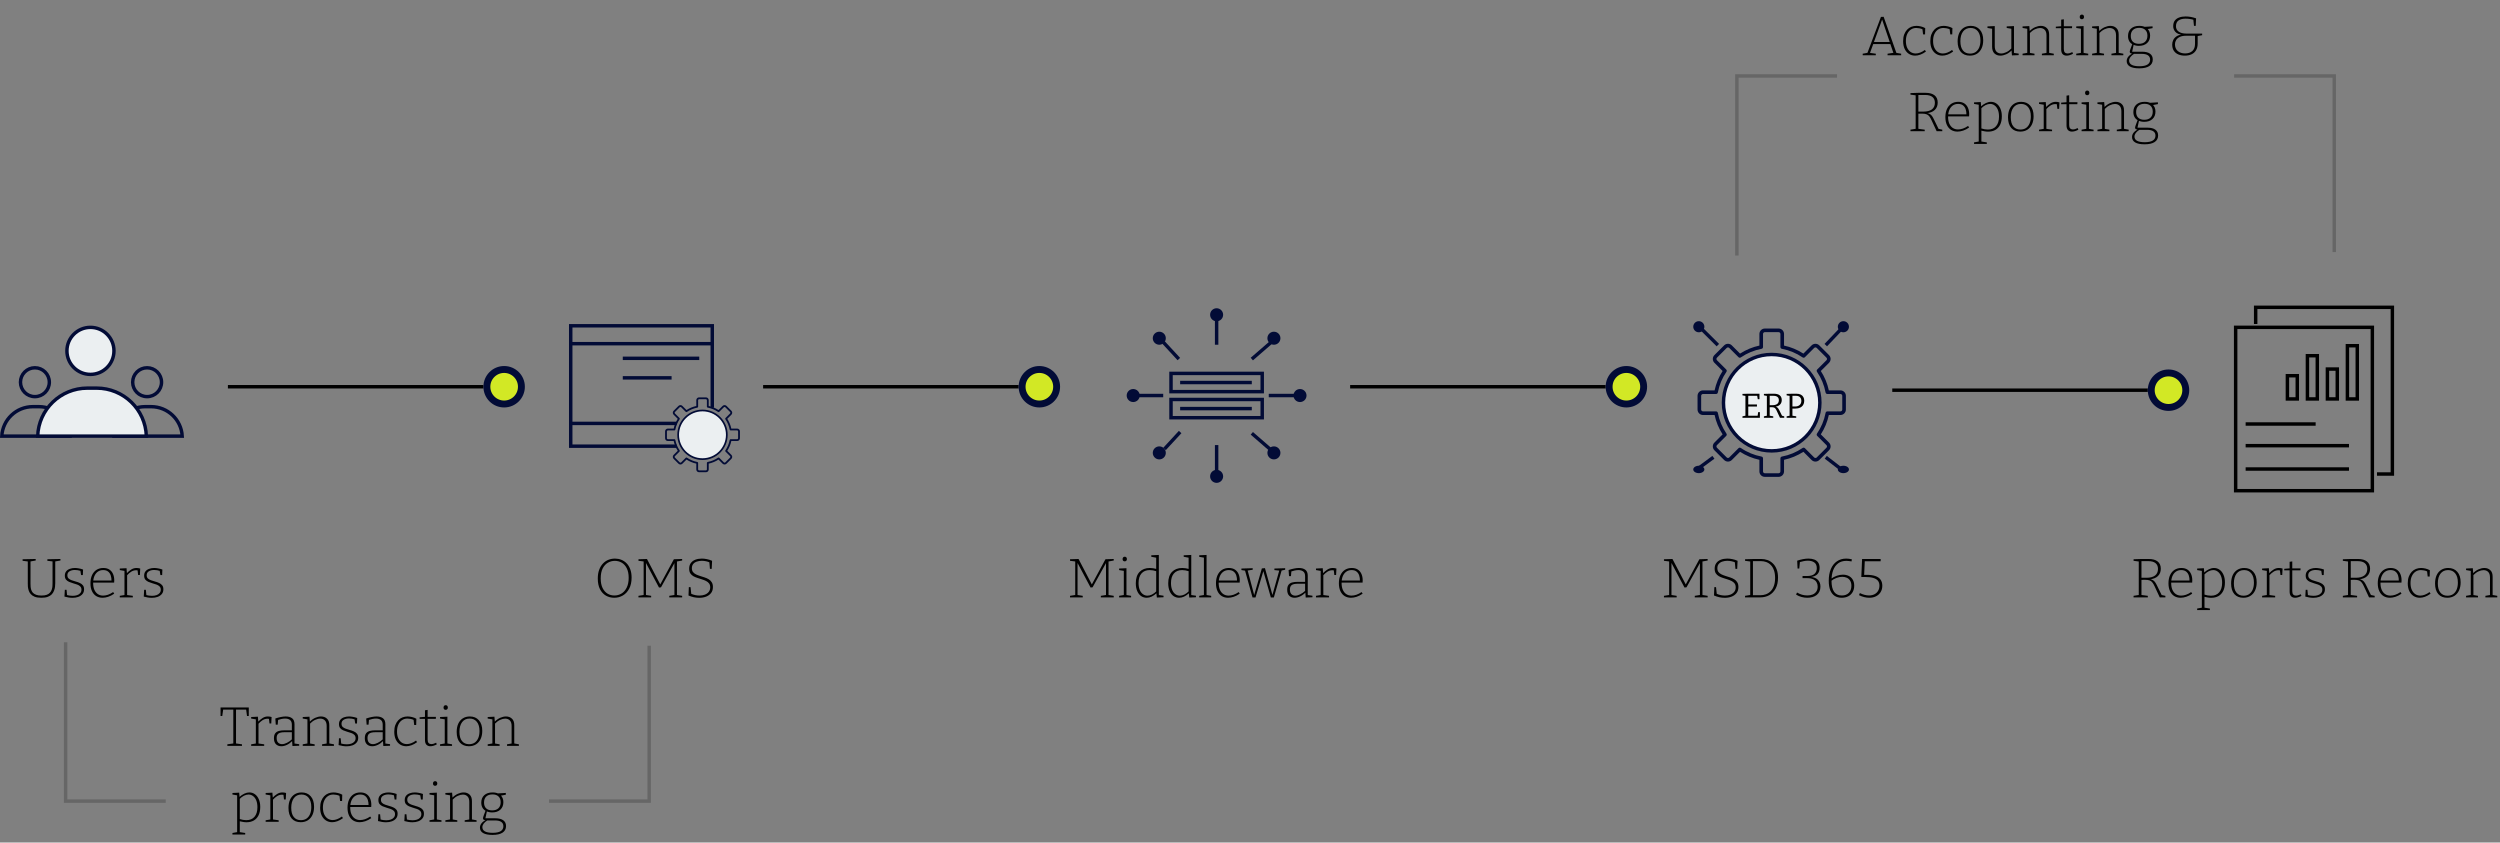 <?xml version="1.0" encoding="UTF-8"?> <svg xmlns="http://www.w3.org/2000/svg" width="724" height="244" viewBox="0 0 724 244" fill="none"><rect x="0" y="0" width="724" height="244" fill="#808080" stroke="none"/><circle cx="42.6" cy="110.686" r="4.178" stroke="#020B36"></circle><path d="M33.006 126.299C33.265 121.545 37.203 117.77 42.022 117.77H43.755C48.574 117.77 52.511 121.545 52.771 126.299H33.006Z" stroke="#020B36"></path><circle cx="10.108" cy="110.686" r="4.178" stroke="#020B36"></circle><path d="M0.514 126.299C0.773 121.545 4.711 117.77 9.53 117.77H11.262C16.082 117.77 20.019 121.545 20.279 126.299H0.514Z" stroke="#020B36"></path><circle cx="26.192" cy="101.614" r="6.81" fill="#EBEFF1" stroke="#020B36"></circle><path d="M10.915 126.293C11.178 118.577 17.516 112.402 25.296 112.402H28.004C35.784 112.402 42.122 118.577 42.385 126.293H10.915Z" fill="#EBEFF1" stroke="#020B36"></path><path d="M206.273 118.081V99.531M165.281 99.531V94.348H206.273V99.531M165.281 99.531H206.273M165.281 99.531V122.618M165.281 122.618V129.214H195.907M165.281 122.618H195.907M180.359 103.771H202.504M180.359 109.425H194.494" stroke="#020B36"></path><path fill-rule="evenodd" clip-rule="evenodd" d="M202.44 115.082H204.453C204.663 115.082 204.864 115.166 205.013 115.315C205.161 115.463 205.245 115.665 205.246 115.875V117.573C206.252 117.789 207.211 118.186 208.075 118.745L209.276 117.545C209.425 117.396 209.627 117.313 209.837 117.313C210.047 117.313 210.249 117.396 210.398 117.545L211.821 118.968C211.969 119.117 212.052 119.318 212.052 119.528C212.052 119.739 211.969 119.94 211.821 120.089L210.62 121.29C210.899 121.722 211.138 122.178 211.335 122.652H211.335C211.532 123.127 211.685 123.618 211.792 124.12H213.49C213.701 124.12 213.902 124.204 214.051 124.353C214.199 124.501 214.283 124.703 214.283 124.913V126.926C214.283 127.136 214.199 127.337 214.051 127.486C213.902 127.634 213.701 127.718 213.49 127.719H211.792C211.577 128.725 211.179 129.684 210.62 130.548L211.821 131.749C211.969 131.898 212.052 132.099 212.052 132.31C212.052 132.52 211.969 132.721 211.821 132.87L210.398 134.293C210.249 134.442 210.047 134.525 209.837 134.525C209.627 134.525 209.425 134.442 209.276 134.293L208.075 133.092C207.211 133.652 206.252 134.049 205.246 134.265V135.963C205.245 136.173 205.162 136.375 205.013 136.523C204.864 136.672 204.663 136.756 204.453 136.756H202.44C202.23 136.756 202.028 136.672 201.88 136.523C201.731 136.375 201.648 136.173 201.647 135.963V134.265C201.145 134.157 200.654 134.004 200.18 133.808V133.808C199.705 133.611 199.249 133.372 198.817 133.093L197.616 134.293C197.468 134.442 197.266 134.525 197.056 134.525C196.846 134.525 196.644 134.442 196.495 134.293L195.072 132.87C194.758 132.557 194.769 132.038 195.072 131.749L195.072 131.749L196.273 130.548C195.713 129.684 195.316 128.725 195.1 127.718H193.402C193.192 127.718 192.991 127.634 192.842 127.486C192.693 127.337 192.61 127.136 192.609 126.925V124.913C192.61 124.702 192.693 124.501 192.842 124.352C192.991 124.204 193.192 124.12 193.402 124.12H195.1C195.316 123.113 195.713 122.154 196.273 121.29L195.072 120.089C194.924 119.94 194.84 119.739 194.84 119.528C194.84 119.318 194.924 119.117 195.072 118.968L196.495 117.545C196.644 117.396 196.846 117.313 197.056 117.313C197.266 117.313 197.468 117.396 197.616 117.545L198.817 118.745C199.249 118.467 199.705 118.227 200.18 118.03V118.03C200.654 117.834 201.145 117.681 201.647 117.573V115.875C201.648 115.665 201.731 115.463 201.88 115.315C202.029 115.166 202.23 115.082 202.44 115.082H202.44ZM204.453 115.611H202.44C202.37 115.611 202.303 115.639 202.254 115.689C202.204 115.738 202.176 115.805 202.176 115.875V117.789H202.175C202.175 117.85 202.153 117.91 202.114 117.957C202.075 118.004 202.02 118.036 201.96 118.048C201.419 118.149 200.89 118.307 200.382 118.517V118.517L200.381 118.517C199.877 118.726 199.396 118.986 198.946 119.293C198.895 119.333 198.831 119.353 198.767 119.349C198.702 119.345 198.642 119.317 198.596 119.272L197.243 117.918C197.193 117.869 197.126 117.842 197.056 117.842C196.986 117.842 196.919 117.869 196.869 117.918L195.446 119.341C195.396 119.391 195.369 119.458 195.369 119.528C195.369 119.598 195.396 119.666 195.446 119.715L196.799 121.069L196.799 121.069C196.842 121.113 196.869 121.17 196.875 121.231C196.881 121.292 196.865 121.354 196.83 121.404C196.21 122.311 195.784 123.336 195.579 124.415C195.571 124.479 195.54 124.538 195.492 124.581C195.443 124.625 195.381 124.648 195.316 124.648H193.402C193.332 124.649 193.265 124.677 193.216 124.726C193.166 124.776 193.138 124.843 193.138 124.913V126.925C193.138 126.995 193.166 127.062 193.216 127.112C193.265 127.161 193.332 127.189 193.402 127.19H195.316V127.19C195.377 127.19 195.437 127.212 195.484 127.251C195.532 127.29 195.564 127.345 195.575 127.406C195.778 128.485 196.202 129.512 196.821 130.42C196.86 130.471 196.88 130.534 196.876 130.599C196.872 130.663 196.845 130.724 196.799 130.769L195.446 132.123L195.445 132.122C195.396 132.172 195.369 132.239 195.369 132.31C195.369 132.38 195.396 132.447 195.446 132.497L196.869 133.92C196.919 133.969 196.986 133.997 197.056 133.997C197.126 133.997 197.193 133.969 197.243 133.92L198.596 132.566L198.596 132.567C198.64 132.523 198.697 132.496 198.758 132.49C198.82 132.485 198.881 132.501 198.932 132.535C199.387 132.846 199.873 133.11 200.382 133.321V133.321C200.885 133.529 201.407 133.685 201.942 133.787C202.006 133.794 202.066 133.825 202.109 133.874C202.152 133.922 202.176 133.985 202.176 134.049V135.963C202.176 136.033 202.204 136.1 202.254 136.149C202.303 136.199 202.37 136.227 202.44 136.227H204.453C204.523 136.227 204.59 136.199 204.639 136.149C204.689 136.1 204.717 136.033 204.717 135.963V134.049H204.718C204.718 133.988 204.739 133.928 204.778 133.881C204.818 133.834 204.872 133.802 204.933 133.79C206.013 133.587 207.039 133.163 207.947 132.545C207.998 132.505 208.062 132.485 208.126 132.489C208.19 132.493 208.251 132.521 208.296 132.566L209.65 133.92C209.7 133.969 209.767 133.996 209.837 133.996C209.907 133.996 209.974 133.969 210.024 133.92L211.447 132.496C211.496 132.447 211.524 132.379 211.524 132.31C211.524 132.24 211.496 132.172 211.447 132.123L210.093 130.769L210.094 130.769C210.05 130.725 210.023 130.668 210.018 130.607C210.012 130.546 210.028 130.484 210.063 130.434C210.683 129.527 211.109 128.502 211.314 127.423C211.322 127.359 211.353 127.3 211.401 127.257C211.449 127.213 211.512 127.19 211.577 127.19H213.49C213.56 127.189 213.627 127.161 213.677 127.112C213.726 127.062 213.754 126.995 213.755 126.925V124.913C213.754 124.843 213.726 124.776 213.677 124.726C213.627 124.677 213.56 124.649 213.49 124.648H211.577V124.648C211.515 124.648 211.456 124.626 211.408 124.587C211.361 124.548 211.329 124.493 211.318 124.433C211.216 123.892 211.059 123.363 210.848 122.855H210.848L210.848 122.854C210.639 122.35 210.379 121.869 210.072 121.418C210.032 121.367 210.013 121.304 210.017 121.239C210.021 121.175 210.048 121.114 210.093 121.069L211.447 119.715C211.496 119.666 211.524 119.598 211.524 119.528C211.524 119.458 211.496 119.391 211.447 119.342L210.024 117.918C209.974 117.869 209.907 117.842 209.837 117.842C209.767 117.842 209.7 117.869 209.65 117.918L208.297 119.272L208.296 119.271C208.253 119.315 208.195 119.342 208.134 119.348C208.073 119.353 208.012 119.337 207.961 119.303C207.055 118.683 206.03 118.257 204.951 118.051C204.886 118.044 204.827 118.013 204.784 117.964C204.741 117.916 204.717 117.853 204.717 117.789V115.875C204.717 115.805 204.689 115.738 204.639 115.689C204.59 115.639 204.523 115.611 204.453 115.611Z" fill="#020B36"></path><path d="M210.487 125.919C210.487 129.809 207.333 132.963 203.443 132.963C199.552 132.963 196.398 129.809 196.398 125.919C196.398 122.029 199.552 118.875 203.443 118.875C207.333 118.875 210.487 122.029 210.487 125.919Z" fill="#EBEFF1" stroke="#020B36" stroke-width="0.5"></path><path d="M336.865 99.078L341.394 103.983M352.337 92.285V99.832M362.526 103.983L368.186 99.078M367.432 114.55H374.979M362.526 125.493L368.186 130.399M352.337 128.889V137.191M341.771 125.116L337.243 130.021M329.695 114.55H336.865" stroke="#020B36"></path><path d="M339.125 113.42V108.137H365.54V113.42H339.125Z" stroke="#020B36"></path><path d="M339.125 120.971V115.688H365.54V120.971H339.125Z" stroke="#020B36"></path><circle cx="328.176" cy="114.547" r="1.887" fill="#020B36"></circle><circle cx="335.731" cy="97.949" r="1.887" fill="#020B36"></circle><circle cx="368.926" cy="97.949" r="1.887" fill="#020B36"></circle><circle cx="376.481" cy="114.547" r="1.887" fill="#020B36"></circle><circle cx="368.926" cy="131.156" r="1.887" fill="#020B36"></circle><circle cx="352.332" cy="137.949" r="1.887" fill="#020B36"></circle><circle cx="335.731" cy="131.156" r="1.887" fill="#020B36"></circle><path d="M341.766 110.781H362.521M341.766 118.328H362.521" stroke="#020B36"></path><circle cx="352.332" cy="91.156" r="1.887" fill="#020B36"></circle><path fill-rule="evenodd" clip-rule="evenodd" d="M511.094 95.141H515.083C515.5 95.141 515.899 95.307 516.193 95.602C516.488 95.897 516.654 96.296 516.655 96.712V100.078C518.65 100.506 520.55 101.293 522.263 102.402L524.644 100.021C524.939 99.727 525.338 99.562 525.755 99.562C526.171 99.562 526.571 99.727 526.866 100.021L529.687 102.842C529.981 103.137 530.146 103.537 530.146 103.953C530.146 104.37 529.981 104.77 529.687 105.065L527.307 107.445C527.86 108.3 528.334 109.204 528.724 110.145H528.725C529.114 111.085 529.417 112.059 529.631 113.054H532.996C533.413 113.055 533.812 113.221 534.106 113.515C534.401 113.81 534.567 114.209 534.568 114.626V118.615C534.567 119.031 534.401 119.431 534.106 119.725C533.812 120.02 533.413 120.186 532.996 120.186H529.631C529.203 122.181 528.415 124.082 527.307 125.795L529.687 128.175C529.981 128.47 530.146 128.87 530.146 129.286C530.146 129.703 529.981 130.102 529.687 130.397L526.866 133.218C526.571 133.512 526.171 133.677 525.755 133.677C525.338 133.677 524.939 133.512 524.644 133.218L522.263 130.838C520.55 131.946 518.65 132.734 516.655 133.162V136.527C516.654 136.944 516.488 137.343 516.194 137.638C515.899 137.932 515.5 138.098 515.083 138.099H511.094C510.677 138.098 510.278 137.932 509.984 137.638C509.689 137.343 509.523 136.944 509.522 136.527V133.162C508.528 132.948 507.555 132.644 506.615 132.255V132.256C505.674 131.866 504.77 131.391 503.914 130.838L501.533 133.218C501.238 133.512 500.839 133.677 500.422 133.677C500.006 133.677 499.606 133.512 499.311 133.218L496.49 130.397C495.869 129.776 495.89 128.749 496.491 128.176L496.49 128.175L498.87 125.795C497.762 124.082 496.974 122.181 496.546 120.186H493.181C492.764 120.185 492.365 120.019 492.071 119.725C491.776 119.43 491.61 119.031 491.609 118.614V114.625C491.61 114.209 491.776 113.809 492.071 113.515C492.365 113.22 492.764 113.054 493.181 113.054H496.546C496.974 111.058 497.762 109.158 498.87 107.445L496.49 105.065C496.196 104.77 496.031 104.37 496.031 103.953C496.031 103.537 496.196 103.137 496.49 102.842L499.311 100.021C499.606 99.727 500.006 99.562 500.422 99.562C500.839 99.562 501.238 99.727 501.533 100.021L503.914 102.402C504.769 101.849 505.673 101.374 506.614 100.984V100.984C507.554 100.594 508.528 100.291 509.523 100.078V96.712C509.523 96.296 509.689 95.897 509.984 95.602C510.278 95.307 510.678 95.141 511.094 95.141H511.094ZM515.083 96.188H511.094C510.955 96.189 510.822 96.245 510.724 96.343C510.626 96.441 510.571 96.574 510.57 96.712V100.505H510.569C510.569 100.627 510.526 100.745 510.448 100.839C510.37 100.933 510.262 100.996 510.142 101.019C509.07 101.22 508.022 101.532 507.015 101.949V101.949L507.013 101.949C506.015 102.364 505.061 102.879 504.168 103.488C504.067 103.566 503.941 103.605 503.813 103.598C503.686 103.59 503.566 103.535 503.475 103.445L500.793 100.762C500.694 100.665 500.561 100.61 500.422 100.61C500.284 100.61 500.15 100.665 500.052 100.762L497.231 103.583C497.133 103.682 497.079 103.815 497.079 103.953C497.079 104.092 497.133 104.225 497.231 104.324L499.914 107.007L499.913 107.007C499.999 107.093 500.052 107.207 500.064 107.328C500.075 107.45 500.044 107.571 499.975 107.672C498.746 109.468 497.901 111.5 497.494 113.638C497.479 113.766 497.418 113.883 497.322 113.969C497.226 114.054 497.102 114.101 496.974 114.101H493.181C493.042 114.102 492.909 114.157 492.811 114.256C492.713 114.354 492.658 114.486 492.657 114.625V118.614C492.658 118.753 492.713 118.886 492.811 118.984C492.909 119.082 493.042 119.138 493.181 119.138H496.974V119.14C497.096 119.14 497.214 119.182 497.308 119.26C497.401 119.338 497.465 119.446 497.488 119.566C497.89 121.706 498.731 123.741 499.957 125.541C500.035 125.641 500.074 125.767 500.066 125.895C500.058 126.022 500.004 126.143 499.914 126.233L497.231 128.916L497.23 128.915C497.133 129.014 497.078 129.147 497.079 129.286C497.079 129.425 497.133 129.558 497.231 129.657L500.052 132.478C500.15 132.575 500.283 132.63 500.422 132.63C500.561 132.63 500.694 132.575 500.793 132.478L503.475 129.795L503.476 129.795C503.562 129.709 503.676 129.656 503.797 129.645C503.918 129.633 504.04 129.665 504.14 129.733C505.042 130.35 506.006 130.872 507.016 131.29V131.291C508.012 131.704 509.047 132.013 510.107 132.214C510.234 132.229 510.352 132.29 510.437 132.386C510.523 132.482 510.57 132.606 510.57 132.734V136.527C510.571 136.666 510.626 136.799 510.724 136.897C510.822 136.995 510.955 137.05 511.094 137.051H515.083C515.222 137.05 515.355 136.995 515.453 136.897C515.551 136.799 515.606 136.666 515.607 136.527V132.734H515.608C515.608 132.612 515.651 132.494 515.729 132.401C515.807 132.307 515.915 132.243 516.035 132.221C518.175 131.818 520.209 130.978 522.009 129.752C522.11 129.673 522.236 129.634 522.363 129.642C522.491 129.65 522.611 129.704 522.702 129.795L525.384 132.477C525.483 132.575 525.616 132.629 525.755 132.629C525.893 132.629 526.027 132.575 526.125 132.477L528.946 129.656C529.044 129.558 529.098 129.425 529.098 129.286C529.098 129.147 529.044 129.014 528.946 128.915L526.263 126.233L526.264 126.232C526.178 126.146 526.125 126.033 526.113 125.911C526.102 125.79 526.133 125.669 526.202 125.568C527.431 123.771 528.276 121.74 528.683 119.602C528.698 119.474 528.759 119.356 528.855 119.271C528.951 119.185 529.075 119.138 529.203 119.138H532.996C533.135 119.138 533.268 119.082 533.366 118.984C533.464 118.886 533.519 118.753 533.52 118.614V114.625C533.519 114.486 533.464 114.354 533.366 114.256C533.268 114.157 533.135 114.102 532.996 114.101H529.203V114.1C529.081 114.1 528.963 114.057 528.869 113.98C528.776 113.902 528.712 113.793 528.69 113.674C528.488 112.602 528.176 111.554 527.759 110.546H527.76L527.759 110.544C527.345 109.546 526.829 108.592 526.22 107.699C526.142 107.598 526.103 107.472 526.111 107.345C526.119 107.217 526.173 107.097 526.263 107.007L528.946 104.324C529.043 104.225 529.098 104.092 529.098 103.953C529.098 103.815 529.043 103.682 528.946 103.583L526.125 100.762C526.027 100.665 525.894 100.61 525.755 100.61C525.616 100.61 525.483 100.665 525.384 100.762L522.702 103.445L522.701 103.444C522.615 103.53 522.501 103.584 522.38 103.595C522.259 103.606 522.137 103.575 522.037 103.506C520.24 102.277 518.209 101.433 516.07 101.026C515.943 101.011 515.825 100.95 515.74 100.854C515.654 100.758 515.607 100.634 515.607 100.505V96.712C515.606 96.574 515.551 96.441 515.453 96.343C515.355 96.245 515.222 96.189 515.083 96.188Z" fill="#020B36"></path><path d="M527.031 116.617C527.031 124.326 520.783 130.574 513.074 130.574C505.366 130.574 499.117 124.326 499.117 116.617C499.117 108.909 505.366 102.66 513.074 102.66C520.783 102.66 527.031 108.909 527.031 116.617Z" fill="#EBEFF1" stroke="#020B36"></path><path d="M492.681 95.16L497.491 99.945M533.303 95.16L528.743 99.945M528.743 132.432L533.303 135.952M491.438 135.952L496.204 132.432" stroke="#020B36"></path><circle cx="533.845" cy="94.622" r="1.61" fill="#020B36"></circle><ellipse cx="533.845" cy="135.952" rx="1.61" ry="1.073" fill="#020B36"></ellipse><ellipse cx="491.977" cy="135.952" rx="1.61" ry="1.073" fill="#020B36"></ellipse><circle cx="491.977" cy="94.622" r="1.61" fill="#020B36"></circle><rect x="662.43" y="108.809" width="2.862" height="6.724" stroke="black"></rect><rect x="674.016" y="106.879" width="2.862" height="8.655" stroke="black"></rect><rect x="668.227" y="103.016" width="2.862" height="12.517" stroke="black"></rect><rect x="679.805" y="100.121" width="2.862" height="15.414" stroke="black"></rect><path d="M647.445 142.108V94.797H687.032V142.108H647.445Z" stroke="black"></path><path d="M650.336 122.793H670.612" stroke="black"></path><path d="M650.336 129.066L680.267 129.066" stroke="black"></path><path d="M650.336 135.828L680.267 135.828" stroke="black"></path><path d="M653.242 93.828V89H692.829V137.276H688.375" stroke="black"></path><path d="M509.165 119.36H509.665V121H504.615V120.57L505.605 120.36L505.475 120.54V114.5L505.605 114.68L504.615 114.5V114.07L506.285 114.02H509.545V115.6H509.045L508.865 114.5L509.035 114.63H506.145L506.295 114.48V117.28L506.145 117.13H508.815V117.73H506.145L506.295 117.56V120.54L506.145 120.39H509.165L508.985 120.54L509.165 119.36ZM510.826 121V120.57L511.816 120.36L511.686 120.54V114.5L511.856 114.69L510.826 114.5V114.07L512.536 114.02H513.706C514.459 114.02 515.029 114.177 515.416 114.49C515.803 114.803 515.996 115.257 515.996 115.85C515.996 116.397 515.823 116.843 515.476 117.19C515.136 117.537 514.616 117.747 513.916 117.82L513.906 117.72C514.166 117.747 514.376 117.807 514.536 117.9C514.703 117.987 514.843 118.107 514.956 118.26C515.069 118.407 515.179 118.59 515.286 118.81L516.126 120.51L515.876 120.34L516.716 120.57V121H515.486L514.566 119.03C514.439 118.743 514.316 118.523 514.196 118.37C514.083 118.21 513.939 118.097 513.766 118.03C513.599 117.963 513.359 117.93 513.046 117.93L512.356 117.94L512.506 117.8V120.54L512.376 120.36L513.536 120.57V121H510.826ZM512.506 117.56L512.356 117.34H513.306C513.899 117.34 514.356 117.22 514.676 116.98C514.996 116.733 515.156 116.373 515.156 115.9C515.156 115.487 515.026 115.173 514.766 114.96C514.506 114.74 514.119 114.63 513.606 114.63H512.356L512.506 114.48V117.56ZM519.838 118.33H518.908L519.088 118.18V120.54L518.948 120.37L520.188 120.57V121H517.408V120.57L518.418 120.36L518.268 120.54V114.49L518.438 114.68L517.408 114.5V114.07L519.108 114.02H520.238C520.751 114.02 521.175 114.107 521.508 114.28C521.841 114.453 522.091 114.693 522.258 115C522.425 115.307 522.508 115.663 522.508 116.07C522.508 116.517 522.408 116.91 522.208 117.25C522.008 117.59 521.708 117.857 521.308 118.05C520.915 118.237 520.425 118.33 519.838 118.33ZM520.118 114.63H518.938L519.088 114.48V117.87L518.908 117.72H519.838C520.425 117.72 520.875 117.573 521.188 117.28C521.508 116.987 521.668 116.59 521.668 116.09C521.668 115.637 521.535 115.28 521.268 115.02C521.008 114.76 520.625 114.63 520.118 114.63Z" fill="black"></path><path d="M66 112L140 112" stroke="black"></path><path d="M221 112L295 112" stroke="black"></path><path d="M391 112L465 112" stroke="black"></path><path d="M548 113L622 113" stroke="black"></path><circle cx="146" cy="112" r="5" fill="#D2E825" stroke="#020B36" stroke-width="2"></circle><circle cx="301" cy="112" r="5" fill="#D2E825" stroke="#020B36" stroke-width="2"></circle><circle cx="471" cy="112" r="5" fill="#D2E825" stroke="#020B36" stroke-width="2"></circle><circle cx="628" cy="113" r="5" fill="#D2E825" stroke="#020B36" stroke-width="2"></circle><path d="M13.712 161.96L17.504 161.88V162.328L15.856 162.616L16 162.392V168.856C16 169.187 15.979 169.544 15.936 169.928C15.893 170.312 15.797 170.691 15.648 171.064C15.509 171.437 15.296 171.784 15.008 172.104C14.72 172.413 14.331 172.659 13.84 172.84C13.349 173.021 12.731 173.112 11.984 173.112C11.195 173.112 10.549 173.016 10.048 172.824C9.557 172.621 9.173 172.36 8.896 172.04C8.619 171.72 8.421 171.373 8.304 171C8.187 170.627 8.112 170.269 8.08 169.928C8.059 169.576 8.048 169.272 8.048 169.016V162.392L8.192 162.616L6.544 162.408V161.96L10.336 161.88V162.328L8.688 162.616L8.832 162.392V169.016C8.832 169.283 8.843 169.571 8.864 169.88C8.885 170.189 8.944 170.499 9.04 170.808C9.136 171.117 9.296 171.4 9.52 171.656C9.755 171.901 10.069 172.099 10.464 172.248C10.859 172.397 11.365 172.472 11.984 172.472C12.624 172.472 13.147 172.397 13.552 172.248C13.957 172.088 14.272 171.875 14.496 171.608C14.731 171.341 14.896 171.048 14.992 170.728C15.099 170.408 15.163 170.088 15.184 169.768C15.205 169.437 15.216 169.133 15.216 168.856V162.392L15.36 162.6L13.712 162.408V161.96ZM19.512 166.6C19.512 166.995 19.63 167.304 19.864 167.528C20.099 167.741 20.398 167.912 20.76 168.04C21.134 168.168 21.523 168.291 21.928 168.408C22.344 168.515 22.734 168.653 23.096 168.824C23.47 168.984 23.768 169.208 23.992 169.496C24.227 169.773 24.344 170.163 24.344 170.664C24.344 171.208 24.195 171.661 23.896 172.024C23.598 172.387 23.192 172.664 22.68 172.856C22.179 173.037 21.619 173.128 21 173.128C20.606 173.128 20.216 173.096 19.832 173.032C19.459 172.968 19.07 172.883 18.664 172.776L18.776 170.808H19.272L19.432 172.472L19.304 172.312C19.571 172.376 19.859 172.435 20.168 172.488C20.478 172.531 20.771 172.552 21.048 172.552C21.518 172.552 21.944 172.488 22.328 172.36C22.712 172.232 23.016 172.035 23.24 171.768C23.475 171.501 23.592 171.171 23.592 170.776C23.592 170.371 23.475 170.056 23.24 169.832C23.016 169.597 22.718 169.416 22.344 169.288C21.971 169.149 21.582 169.027 21.176 168.92C20.771 168.803 20.382 168.664 20.008 168.504C19.646 168.344 19.347 168.125 19.112 167.848C18.888 167.571 18.776 167.187 18.776 166.696C18.776 166.195 18.91 165.779 19.176 165.448C19.443 165.117 19.8 164.877 20.248 164.728C20.696 164.568 21.176 164.488 21.688 164.488C22.019 164.488 22.387 164.525 22.792 164.6C23.208 164.664 23.63 164.776 24.056 164.936L23.992 166.536H23.48L23.256 165.16L23.4 165.352C22.814 165.16 22.243 165.064 21.688 165.064C21.07 165.064 20.552 165.192 20.136 165.448C19.72 165.693 19.512 166.077 19.512 166.6ZM29.697 173.112C29.015 173.112 28.407 172.952 27.873 172.632C27.351 172.312 26.94 171.837 26.641 171.208C26.343 170.579 26.193 169.816 26.193 168.92C26.193 168.024 26.343 167.245 26.641 166.584C26.951 165.912 27.383 165.395 27.937 165.032C28.503 164.669 29.164 164.488 29.921 164.488C30.625 164.488 31.212 164.643 31.681 164.952C32.151 165.261 32.503 165.688 32.737 166.232C32.972 166.776 33.089 167.4 33.089 168.104C33.089 168.189 33.084 168.28 33.073 168.376C33.073 168.461 33.068 168.573 33.057 168.712H26.721V168.12H32.433L32.289 168.216C32.3 167.661 32.231 167.149 32.081 166.68C31.932 166.2 31.676 165.816 31.313 165.528C30.961 165.24 30.481 165.096 29.873 165.096C29.265 165.096 28.743 165.256 28.305 165.576C27.879 165.885 27.548 166.323 27.313 166.888C27.089 167.443 26.977 168.088 26.977 168.824C26.977 169.592 27.095 170.253 27.329 170.808C27.575 171.352 27.911 171.768 28.337 172.056C28.775 172.344 29.281 172.488 29.857 172.488C30.295 172.488 30.759 172.408 31.249 172.248C31.751 172.077 32.257 171.816 32.769 171.464L33.073 171.928C32.497 172.333 31.921 172.632 31.345 172.824C30.769 173.016 30.22 173.112 29.697 173.112ZM34.688 173V172.552L36.176 172.296L36.048 172.472V165.176L36.192 165.352L34.688 165.096V164.648L36.64 164.552L36.768 166.136L36.64 166.088C37.109 165.587 37.573 165.197 38.032 164.92C38.49 164.632 38.997 164.488 39.552 164.488C39.893 164.488 40.245 164.541 40.608 164.648L40.512 166.52H40L39.824 165L39.936 165.208C39.85 165.187 39.76 165.171 39.664 165.16C39.568 165.149 39.477 165.144 39.392 165.144C38.912 165.144 38.448 165.283 38 165.56C37.562 165.837 37.136 166.211 36.72 166.68L36.816 166.408V172.472L36.656 172.296L38.464 172.552V173H34.688ZM42.481 166.6C42.481 166.995 42.598 167.304 42.833 167.528C43.068 167.741 43.366 167.912 43.729 168.04C44.102 168.168 44.492 168.291 44.897 168.408C45.313 168.515 45.702 168.653 46.065 168.824C46.438 168.984 46.737 169.208 46.961 169.496C47.196 169.773 47.313 170.163 47.313 170.664C47.313 171.208 47.164 171.661 46.865 172.024C46.566 172.387 46.161 172.664 45.649 172.856C45.148 173.037 44.588 173.128 43.969 173.128C43.574 173.128 43.185 173.096 42.801 173.032C42.428 172.968 42.038 172.883 41.633 172.776L41.745 170.808H42.241L42.401 172.472L42.273 172.312C42.54 172.376 42.828 172.435 43.137 172.488C43.446 172.531 43.74 172.552 44.017 172.552C44.486 172.552 44.913 172.488 45.297 172.36C45.681 172.232 45.985 172.035 46.209 171.768C46.444 171.501 46.561 171.171 46.561 170.776C46.561 170.371 46.444 170.056 46.209 169.832C45.985 169.597 45.686 169.416 45.313 169.288C44.94 169.149 44.55 169.027 44.145 168.92C43.74 168.803 43.35 168.664 42.977 168.504C42.614 168.344 42.316 168.125 42.081 167.848C41.857 167.571 41.745 167.187 41.745 166.696C41.745 166.195 41.878 165.779 42.145 165.448C42.412 165.117 42.769 164.877 43.217 164.728C43.665 164.568 44.145 164.488 44.657 164.488C44.988 164.488 45.356 164.525 45.761 164.6C46.177 164.664 46.598 164.776 47.025 164.936L46.961 166.536H46.449L46.225 165.16L46.369 165.352C45.782 165.16 45.212 165.064 44.657 165.064C44.038 165.064 43.521 165.192 43.105 165.448C42.689 165.693 42.481 166.077 42.481 166.6Z" fill="black"></path><path d="M177.872 173.112C176.997 173.112 176.203 172.909 175.488 172.504C174.773 172.088 174.197 171.469 173.76 170.648C173.333 169.816 173.12 168.781 173.12 167.544C173.12 166.573 173.253 165.731 173.52 165.016C173.787 164.291 174.149 163.688 174.608 163.208C175.067 162.717 175.595 162.355 176.192 162.12C176.789 161.885 177.424 161.768 178.096 161.768C178.736 161.768 179.344 161.88 179.92 162.104C180.496 162.328 181.008 162.669 181.456 163.128C181.904 163.576 182.256 164.147 182.512 164.84C182.779 165.523 182.912 166.333 182.912 167.272C182.912 168.52 182.683 169.581 182.224 170.456C181.776 171.32 181.168 171.981 180.4 172.44C179.643 172.888 178.8 173.112 177.872 173.112ZM177.92 172.456C178.645 172.456 179.323 172.275 179.952 171.912C180.581 171.539 181.088 170.973 181.472 170.216C181.867 169.448 182.064 168.488 182.064 167.336C182.064 166.216 181.877 165.293 181.504 164.568C181.141 163.843 180.656 163.304 180.048 162.952C179.451 162.6 178.784 162.424 178.048 162.424C177.333 162.424 176.661 162.605 176.032 162.968C175.413 163.331 174.912 163.885 174.528 164.632C174.155 165.379 173.968 166.339 173.968 167.512C173.968 168.643 174.149 169.571 174.512 170.296C174.875 171.021 175.355 171.565 175.952 171.928C176.549 172.28 177.205 172.456 177.92 172.456ZM197.552 162.328L195.888 162.632L196.048 162.392V172.472L195.888 172.28L197.552 172.552V173H193.824V172.552L195.488 172.28L195.312 172.472V162.824L195.44 162.84L191.424 170.088L190.848 170.152L186.944 162.792L187.072 162.776V172.472L186.912 172.28L188.576 172.552V173H184.896V172.552L186.56 172.28L186.4 172.472V162.392L186.56 162.616L184.896 162.408V161.96L187.36 161.88L191.28 169.384H191.136L195.152 161.96L197.552 161.88V162.328ZM200.365 164.552C200.365 165 200.471 165.368 200.685 165.656C200.909 165.933 201.202 166.163 201.565 166.344C201.927 166.515 202.327 166.669 202.765 166.808C203.202 166.936 203.634 167.075 204.061 167.224C204.498 167.363 204.898 167.544 205.261 167.768C205.623 167.981 205.911 168.269 206.125 168.632C206.349 168.984 206.461 169.437 206.461 169.992C206.461 170.707 206.279 171.293 205.917 171.752C205.554 172.211 205.074 172.557 204.477 172.792C203.879 173.016 203.223 173.128 202.509 173.128C202.007 173.128 201.49 173.075 200.957 172.968C200.423 172.851 199.901 172.68 199.389 172.456L199.485 170.04H199.981L200.205 172.136L200.093 171.928C200.498 172.109 200.909 172.248 201.325 172.344C201.751 172.429 202.167 172.472 202.573 172.472C203.138 172.472 203.65 172.387 204.109 172.216C204.578 172.035 204.957 171.768 205.245 171.416C205.533 171.053 205.677 170.611 205.677 170.088C205.677 169.619 205.565 169.24 205.341 168.952C205.117 168.664 204.823 168.429 204.461 168.248C204.098 168.067 203.703 167.912 203.277 167.784C202.85 167.645 202.418 167.507 201.981 167.368C201.543 167.229 201.143 167.059 200.781 166.856C200.418 166.643 200.125 166.365 199.901 166.024C199.687 165.672 199.581 165.224 199.581 164.68C199.581 164.029 199.741 163.491 200.061 163.064C200.381 162.627 200.818 162.301 201.373 162.088C201.927 161.875 202.551 161.768 203.245 161.768C203.725 161.768 204.215 161.821 204.717 161.928C205.229 162.024 205.73 162.184 206.221 162.408L206.109 164.744H205.597L205.421 162.728L205.581 162.904C205.239 162.744 204.861 162.621 204.445 162.536C204.039 162.451 203.634 162.408 203.229 162.408C202.738 162.408 202.269 162.483 201.821 162.632C201.383 162.771 201.031 163 200.765 163.32C200.498 163.629 200.365 164.04 200.365 164.552Z" fill="black"></path><path d="M322.536 162.328L320.872 162.632L321.032 162.392V172.472L320.872 172.28L322.536 172.552V173H318.808V172.552L320.472 172.28L320.296 172.472V162.824L320.424 162.84L316.408 170.088L315.832 170.152L311.928 162.792L312.056 162.776V172.472L311.896 172.28L313.56 172.552V173H309.88V172.552L311.544 172.28L311.384 172.472V162.392L311.544 162.616L309.88 162.408V161.96L312.344 161.88L316.264 169.384H316.12L320.136 161.96L322.536 161.88V162.328ZM326.222 172.44L326.094 172.296L327.566 172.552V173H324.094V172.552L325.566 172.296L325.454 172.44V165.208L325.566 165.336L324.094 165.096V164.648L326.222 164.552V172.44ZM325.71 162.568C325.529 162.568 325.379 162.509 325.262 162.392C325.155 162.275 325.102 162.115 325.102 161.912C325.102 161.688 325.161 161.517 325.278 161.4C325.395 161.283 325.545 161.224 325.726 161.224C325.918 161.224 326.067 161.283 326.174 161.4C326.291 161.517 326.35 161.688 326.35 161.912C326.35 162.125 326.286 162.291 326.158 162.408C326.041 162.515 325.891 162.568 325.71 162.568ZM332.08 173.112C331.493 173.112 330.96 172.952 330.48 172.632C330 172.301 329.621 171.821 329.344 171.192C329.066 170.563 328.928 169.8 328.928 168.904C328.928 167.464 329.29 166.371 330.016 165.624C330.752 164.867 331.744 164.488 332.992 164.488C333.312 164.488 333.637 164.515 333.968 164.568C334.309 164.611 334.661 164.685 335.024 164.792L334.832 164.888V161.368L334.96 161.528L333.408 161.24V160.808L335.6 160.712V172.472L335.456 172.296L336.96 172.52V172.968L335.024 173.048L334.88 171.688L334.992 171.736C334.501 172.195 334.01 172.541 333.52 172.776C333.04 173 332.56 173.112 332.08 173.112ZM332.304 172.504C332.72 172.504 333.152 172.397 333.6 172.184C334.058 171.96 334.506 171.624 334.944 171.176L334.832 171.48V165.24L334.96 165.448C334.234 165.213 333.568 165.096 332.96 165.096C331.925 165.096 331.125 165.427 330.56 166.088C330.005 166.739 329.728 167.656 329.728 168.84C329.728 169.608 329.84 170.269 330.064 170.824C330.288 171.368 330.597 171.784 330.992 172.072C331.386 172.36 331.824 172.504 332.304 172.504ZM341.47 173.112C340.884 173.112 340.35 172.952 339.87 172.632C339.39 172.301 339.012 171.821 338.734 171.192C338.457 170.563 338.318 169.8 338.318 168.904C338.318 167.464 338.681 166.371 339.406 165.624C340.142 164.867 341.134 164.488 342.382 164.488C342.702 164.488 343.028 164.515 343.358 164.568C343.7 164.611 344.052 164.685 344.414 164.792L344.222 164.888V161.368L344.35 161.528L342.798 161.24V160.808L344.99 160.712V172.472L344.846 172.296L346.35 172.52V172.968L344.414 173.048L344.27 171.688L344.382 171.736C343.892 172.195 343.401 172.541 342.91 172.776C342.43 173 341.95 173.112 341.47 173.112ZM341.694 172.504C342.11 172.504 342.542 172.397 342.99 172.184C343.449 171.96 343.897 171.624 344.334 171.176L344.222 171.48V165.24L344.35 165.448C343.625 165.213 342.958 165.096 342.35 165.096C341.316 165.096 340.516 165.427 339.95 166.088C339.396 166.739 339.118 167.656 339.118 168.84C339.118 169.608 339.23 170.269 339.454 170.824C339.678 171.368 339.988 171.784 340.382 172.072C340.777 172.36 341.214 172.504 341.694 172.504ZM349.42 172.44L349.292 172.296L350.764 172.552V173H347.292V172.552L348.764 172.296L348.652 172.44V161.368L348.764 161.512L347.292 161.256V160.808L349.42 160.712V172.44ZM355.65 173.112C354.968 173.112 354.36 172.952 353.826 172.632C353.304 172.312 352.893 171.837 352.594 171.208C352.296 170.579 352.146 169.816 352.146 168.92C352.146 168.024 352.296 167.245 352.594 166.584C352.904 165.912 353.336 165.395 353.89 165.032C354.456 164.669 355.117 164.488 355.874 164.488C356.578 164.488 357.165 164.643 357.634 164.952C358.104 165.261 358.456 165.688 358.69 166.232C358.925 166.776 359.042 167.4 359.042 168.104C359.042 168.189 359.037 168.28 359.026 168.376C359.026 168.461 359.021 168.573 359.01 168.712H352.674V168.12H358.386L358.242 168.216C358.253 167.661 358.184 167.149 358.034 166.68C357.885 166.2 357.629 165.816 357.266 165.528C356.914 165.24 356.434 165.096 355.826 165.096C355.218 165.096 354.696 165.256 354.258 165.576C353.832 165.885 353.501 166.323 353.266 166.888C353.042 167.443 352.93 168.088 352.93 168.824C352.93 169.592 353.048 170.253 353.282 170.808C353.528 171.352 353.864 171.768 354.29 172.056C354.728 172.344 355.234 172.488 355.81 172.488C356.248 172.488 356.712 172.408 357.202 172.248C357.704 172.077 358.21 171.816 358.722 171.464L359.026 171.928C358.45 172.333 357.874 172.632 357.298 172.824C356.722 173.016 356.173 173.112 355.65 173.112ZM369.066 164.648L372.186 164.552V165L371.002 165.256L371.194 165.08L368.906 173.032H368.042L365.786 165.128H365.946L363.594 173.032H362.73L360.522 165.096L360.682 165.272L359.514 165.096V164.648L362.778 164.552V165L361.178 165.24L361.29 165.096L363.274 172.552H363.146L365.434 164.616L366.33 164.536L368.57 172.568H368.426L370.506 165.112L370.618 165.256L369.066 165.096V164.648ZM378.725 172.504L378.565 172.296L380.085 172.52V172.968L378.133 173.048L378.021 171.512L378.101 171.56C377.621 172.061 377.098 172.445 376.533 172.712C375.968 172.979 375.424 173.112 374.901 173.112C374.282 173.112 373.77 172.92 373.365 172.536C372.97 172.152 372.773 171.571 372.773 170.792C372.773 170.163 372.901 169.683 373.157 169.352C373.424 169.021 373.781 168.797 374.229 168.68C374.677 168.563 375.184 168.504 375.749 168.504H378.085L377.957 168.632V166.872C377.957 166.243 377.781 165.789 377.429 165.512C377.077 165.235 376.602 165.096 376.005 165.096C375.685 165.096 375.344 165.133 374.981 165.208C374.618 165.283 374.234 165.389 373.829 165.528L373.989 165.336L373.861 166.856H373.301L373.173 165.08C373.728 164.888 374.256 164.744 374.757 164.648C375.258 164.541 375.728 164.488 376.165 164.488C376.954 164.488 377.578 164.664 378.037 165.016C378.496 165.368 378.725 165.944 378.725 166.744V172.504ZM373.557 170.712C373.557 171.32 373.701 171.773 373.989 172.072C374.288 172.36 374.666 172.504 375.125 172.504C375.552 172.504 376.021 172.376 376.533 172.12C377.056 171.864 377.557 171.512 378.037 171.064L377.957 171.32V168.92L378.085 169.048H375.861C375.029 169.048 374.437 169.176 374.085 169.432C373.733 169.688 373.557 170.115 373.557 170.712ZM381.11 173V172.552L382.598 172.296L382.47 172.472V165.176L382.614 165.352L381.11 165.096V164.648L383.062 164.552L383.19 166.136L383.062 166.088C383.531 165.587 383.995 165.197 384.454 164.92C384.912 164.632 385.419 164.488 385.974 164.488C386.315 164.488 386.667 164.541 387.03 164.648L386.934 166.52H386.422L386.246 165L386.358 165.208C386.272 165.187 386.182 165.171 386.086 165.16C385.99 165.149 385.899 165.144 385.814 165.144C385.334 165.144 384.87 165.283 384.422 165.56C383.984 165.837 383.558 166.211 383.142 166.68L383.238 166.408V172.472L383.078 172.296L384.886 172.552V173H381.11ZM391.244 173.112C390.561 173.112 389.953 172.952 389.42 172.632C388.897 172.312 388.487 171.837 388.188 171.208C387.889 170.579 387.74 169.816 387.74 168.92C387.74 168.024 387.889 167.245 388.188 166.584C388.497 165.912 388.929 165.395 389.484 165.032C390.049 164.669 390.711 164.488 391.468 164.488C392.172 164.488 392.759 164.643 393.228 164.952C393.697 165.261 394.049 165.688 394.284 166.232C394.519 166.776 394.636 167.4 394.636 168.104C394.636 168.189 394.631 168.28 394.62 168.376C394.62 168.461 394.615 168.573 394.604 168.712H388.268V168.12H393.98L393.836 168.216C393.847 167.661 393.777 167.149 393.628 166.68C393.479 166.2 393.223 165.816 392.86 165.528C392.508 165.24 392.028 165.096 391.42 165.096C390.812 165.096 390.289 165.256 389.852 165.576C389.425 165.885 389.095 166.323 388.86 166.888C388.636 167.443 388.524 168.088 388.524 168.824C388.524 169.592 388.641 170.253 388.876 170.808C389.121 171.352 389.457 171.768 389.884 172.056C390.321 172.344 390.828 172.488 391.404 172.488C391.841 172.488 392.305 172.408 392.796 172.248C393.297 172.077 393.804 171.816 394.316 171.464L394.62 171.928C394.044 172.333 393.468 172.632 392.892 172.824C392.316 173.016 391.767 173.112 391.244 173.112Z" fill="black"></path><path d="M494.536 162.328L492.872 162.632L493.032 162.392V172.472L492.872 172.28L494.536 172.552V173H490.808V172.552L492.472 172.28L492.296 172.472V162.824L492.424 162.84L488.408 170.088L487.832 170.152L483.928 162.792L484.056 162.776V172.472L483.896 172.28L485.56 172.552V173H481.88V172.552L483.544 172.28L483.384 172.472V162.392L483.544 162.616L481.88 162.408V161.96L484.344 161.88L488.264 169.384H488.12L492.136 161.96L494.536 161.88V162.328ZM497.349 164.552C497.349 165 497.456 165.368 497.669 165.656C497.893 165.933 498.186 166.163 498.549 166.344C498.912 166.515 499.312 166.669 499.749 166.808C500.186 166.936 500.618 167.075 501.045 167.224C501.482 167.363 501.882 167.544 502.245 167.768C502.608 167.981 502.896 168.269 503.109 168.632C503.333 168.984 503.445 169.437 503.445 169.992C503.445 170.707 503.264 171.293 502.901 171.752C502.538 172.211 502.058 172.557 501.461 172.792C500.864 173.016 500.208 173.128 499.493 173.128C498.992 173.128 498.474 173.075 497.941 172.968C497.408 172.851 496.885 172.68 496.373 172.456L496.469 170.04H496.965L497.189 172.136L497.077 171.928C497.482 172.109 497.893 172.248 498.309 172.344C498.736 172.429 499.152 172.472 499.557 172.472C500.122 172.472 500.634 172.387 501.093 172.216C501.562 172.035 501.941 171.768 502.229 171.416C502.517 171.053 502.661 170.611 502.661 170.088C502.661 169.619 502.549 169.24 502.325 168.952C502.101 168.664 501.808 168.429 501.445 168.248C501.082 168.067 500.688 167.912 500.261 167.784C499.834 167.645 499.402 167.507 498.965 167.368C498.528 167.229 498.128 167.059 497.765 166.856C497.402 166.643 497.109 166.365 496.885 166.024C496.672 165.672 496.565 165.224 496.565 164.68C496.565 164.029 496.725 163.491 497.045 163.064C497.365 162.627 497.802 162.301 498.357 162.088C498.912 161.875 499.536 161.768 500.229 161.768C500.709 161.768 501.2 161.821 501.701 161.928C502.213 162.024 502.714 162.184 503.205 162.408L503.093 164.744H502.581L502.405 162.728L502.565 162.904C502.224 162.744 501.845 162.621 501.429 162.536C501.024 162.451 500.618 162.408 500.213 162.408C499.722 162.408 499.253 162.483 498.805 162.632C498.368 162.771 498.016 163 497.749 163.32C497.482 163.629 497.349 164.04 497.349 164.552ZM510.02 161.88C510.682 161.88 511.306 161.987 511.892 162.2C512.479 162.413 512.996 162.744 513.444 163.192C513.903 163.629 514.26 164.189 514.516 164.872C514.783 165.544 514.916 166.349 514.916 167.288C514.916 168.536 514.687 169.587 514.228 170.44C513.77 171.283 513.156 171.923 512.388 172.36C511.62 172.787 510.756 173 509.796 173H505.364V172.552L507.028 172.28L506.868 172.472V162.424L507.028 162.632L505.364 162.408V161.96L508.052 161.88H510.02ZM509.812 172.376C510.367 172.376 510.9 172.285 511.412 172.104C511.924 171.912 512.378 171.619 512.772 171.224C513.178 170.819 513.492 170.296 513.716 169.656C513.951 169.016 514.068 168.253 514.068 167.368C514.068 166.504 513.956 165.763 513.732 165.144C513.519 164.525 513.22 164.024 512.836 163.64C512.452 163.245 512.015 162.957 511.524 162.776C511.044 162.595 510.532 162.504 509.988 162.504H507.476L507.652 162.328V172.552L507.476 172.376H509.812ZM523.391 173.112C522.836 173.112 522.281 173.037 521.727 172.888C521.172 172.739 520.644 172.509 520.143 172.2L520.415 171.592C520.884 171.869 521.369 172.083 521.871 172.232C522.383 172.371 522.895 172.44 523.407 172.44C523.983 172.44 524.495 172.349 524.943 172.168C525.391 171.976 525.743 171.693 525.999 171.32C526.265 170.936 526.399 170.456 526.399 169.88C526.399 169.432 526.297 169.021 526.095 168.648C525.903 168.275 525.577 167.981 525.119 167.768C524.671 167.544 524.073 167.432 523.327 167.432H522.015V166.808H523.375C524.313 166.808 525.007 166.611 525.455 166.216C525.913 165.821 526.143 165.272 526.143 164.568C526.143 163.779 525.903 163.219 525.423 162.888C524.943 162.547 524.324 162.376 523.567 162.376C523.172 162.376 522.767 162.419 522.351 162.504C521.935 162.579 521.524 162.68 521.119 162.808L521.263 162.648L521.071 164.648H520.575L520.463 162.376C521.017 162.184 521.577 162.035 522.143 161.928C522.708 161.821 523.241 161.768 523.743 161.768C524.372 161.768 524.927 161.859 525.407 162.04C525.897 162.221 526.276 162.509 526.543 162.904C526.82 163.299 526.959 163.821 526.959 164.472C526.959 165.229 526.745 165.832 526.319 166.28C525.903 166.717 525.247 167 524.351 167.128L524.335 167.08C525.295 167.144 526.009 167.427 526.479 167.928C526.959 168.419 527.199 169.069 527.199 169.88C527.199 170.413 527.103 170.883 526.911 171.288C526.729 171.693 526.463 172.035 526.111 172.312C525.769 172.579 525.364 172.781 524.895 172.92C524.425 173.048 523.924 173.112 523.391 173.112ZM530.261 168.28L530.245 167.64C530.789 167.235 531.359 166.931 531.957 166.728C532.554 166.525 533.141 166.424 533.717 166.424C534.325 166.424 534.874 166.541 535.365 166.776C535.855 167.011 536.245 167.363 536.533 167.832C536.831 168.301 536.981 168.893 536.981 169.608C536.981 170.323 536.826 170.947 536.517 171.48C536.218 172.003 535.791 172.408 535.237 172.696C534.693 172.973 534.063 173.112 533.349 173.112C532.581 173.112 531.914 172.936 531.349 172.584C530.794 172.232 530.362 171.693 530.053 170.968C529.754 170.232 529.605 169.304 529.605 168.184C529.605 166.872 529.807 165.741 530.213 164.792C530.618 163.832 531.199 163.091 531.957 162.568C532.725 162.035 533.626 161.768 534.661 161.768C535.173 161.768 535.717 161.837 536.293 161.976L536.213 162.584C535.935 162.531 535.669 162.493 535.413 162.472C535.157 162.44 534.922 162.424 534.709 162.424C533.759 162.424 532.965 162.664 532.325 163.144C531.685 163.624 531.205 164.291 530.885 165.144C530.565 165.997 530.405 167.005 530.405 168.168C530.405 169.629 530.661 170.712 531.173 171.416C531.695 172.109 532.431 172.456 533.381 172.456C534.234 172.456 534.911 172.205 535.413 171.704C535.914 171.192 536.165 170.504 536.165 169.64C536.165 169.043 536.042 168.552 535.797 168.168C535.562 167.784 535.247 167.501 534.853 167.32C534.458 167.139 534.015 167.048 533.525 167.048C533.002 167.048 532.453 167.149 531.877 167.352C531.301 167.555 530.762 167.864 530.261 168.28ZM541.356 173.112C540.364 173.112 539.366 172.861 538.364 172.36L538.62 171.752C539.068 171.976 539.516 172.147 539.964 172.264C540.422 172.381 540.86 172.44 541.276 172.44C541.884 172.44 542.412 172.323 542.86 172.088C543.308 171.853 543.654 171.523 543.9 171.096C544.156 170.669 544.284 170.168 544.284 169.592C544.284 168.995 544.129 168.515 543.82 168.152C543.521 167.789 543.057 167.523 542.428 167.352C541.809 167.181 541.014 167.096 540.044 167.096H539.036L539.26 161.88H544.636V162.536H539.804L540.044 162.36L539.852 166.664L539.628 166.472H540.556C541.59 166.472 542.444 166.589 543.116 166.824C543.788 167.059 544.289 167.411 544.62 167.88C544.95 168.349 545.116 168.931 545.116 169.624C545.116 170.328 544.956 170.941 544.636 171.464C544.316 171.987 543.873 172.392 543.308 172.68C542.753 172.968 542.102 173.112 541.356 173.112Z" fill="black"></path><path d="M617.88 173V172.552L619.544 172.28L619.384 172.472V162.424L619.56 162.632L617.88 162.408V161.96L620.2 161.88H622.232C623.395 161.88 624.275 162.125 624.872 162.616C625.469 163.096 625.768 163.795 625.768 164.712C625.768 165.576 625.491 166.28 624.936 166.824C624.392 167.368 623.576 167.688 622.488 167.784L622.472 167.688C622.888 167.741 623.224 167.848 623.48 168.008C623.736 168.157 623.955 168.365 624.136 168.632C624.317 168.888 624.499 169.208 624.68 169.592L626.072 172.44L625.8 172.264L627.096 172.552V173H625.464L623.976 169.8C623.763 169.331 623.549 168.963 623.336 168.696C623.133 168.419 622.872 168.221 622.552 168.104C622.243 167.976 621.805 167.912 621.24 167.912L619.992 167.928L620.168 167.768V172.472L620.008 172.28L622.008 172.552V173H617.88ZM620.168 167.544L619.992 167.32H621.624C622.691 167.32 623.512 167.107 624.088 166.68C624.664 166.243 624.952 165.603 624.952 164.76C624.952 164.024 624.712 163.464 624.232 163.08C623.763 162.696 623.064 162.504 622.136 162.504H619.992L620.168 162.328V167.544ZM631.494 173.112C630.811 173.112 630.203 172.952 629.67 172.632C629.147 172.312 628.737 171.837 628.438 171.208C628.139 170.579 627.99 169.816 627.99 168.92C627.99 168.024 628.139 167.245 628.438 166.584C628.747 165.912 629.179 165.395 629.734 165.032C630.299 164.669 630.961 164.488 631.718 164.488C632.422 164.488 633.009 164.643 633.478 164.952C633.947 165.261 634.299 165.688 634.534 166.232C634.769 166.776 634.886 167.4 634.886 168.104C634.886 168.189 634.881 168.28 634.87 168.376C634.87 168.461 634.865 168.573 634.854 168.712H628.518V168.12H634.23L634.086 168.216C634.097 167.661 634.027 167.149 633.878 166.68C633.729 166.2 633.473 165.816 633.11 165.528C632.758 165.24 632.278 165.096 631.67 165.096C631.062 165.096 630.539 165.256 630.102 165.576C629.675 165.885 629.345 166.323 629.11 166.888C628.886 167.443 628.774 168.088 628.774 168.824C628.774 169.592 628.891 170.253 629.126 170.808C629.371 171.352 629.707 171.768 630.134 172.056C630.571 172.344 631.078 172.488 631.654 172.488C632.091 172.488 632.555 172.408 633.046 172.248C633.547 172.077 634.054 171.816 634.566 171.464L634.87 171.928C634.294 172.333 633.718 172.632 633.142 172.824C632.566 173.016 632.017 173.112 631.494 173.112ZM636.293 176.68V176.232L637.797 175.96L637.653 176.136V165.192L637.797 165.352L636.293 165.096V164.648L638.245 164.552L638.357 165.928L638.245 165.864C638.746 165.405 639.242 165.064 639.733 164.84C640.223 164.605 640.709 164.488 641.189 164.488C641.775 164.488 642.303 164.653 642.773 164.984C643.253 165.315 643.631 165.795 643.909 166.424C644.197 167.043 644.341 167.8 644.341 168.696C644.341 169.656 644.175 170.467 643.845 171.128C643.514 171.789 643.05 172.291 642.453 172.632C641.855 172.963 641.151 173.128 640.341 173.128C640.031 173.128 639.701 173.096 639.349 173.032C639.007 172.979 638.645 172.904 638.261 172.808L638.421 172.68V176.136L638.261 175.96L639.989 176.232V176.68H636.293ZM640.293 172.52C641.327 172.52 642.122 172.195 642.677 171.544C643.242 170.883 643.525 169.96 643.525 168.776C643.525 167.997 643.413 167.336 643.189 166.792C642.965 166.248 642.655 165.832 642.261 165.544C641.877 165.245 641.439 165.096 640.949 165.096C640.533 165.096 640.095 165.208 639.637 165.432C639.189 165.656 638.746 165.992 638.309 166.44L638.421 166.152V172.376L638.293 172.168C639.018 172.403 639.685 172.52 640.293 172.52ZM649.938 164.488C651.048 164.488 651.922 164.856 652.562 165.592C653.213 166.317 653.538 167.336 653.538 168.648C653.538 169.544 653.384 170.328 653.074 171C652.765 171.661 652.322 172.179 651.746 172.552C651.17 172.925 650.477 173.112 649.666 173.112C648.568 173.112 647.704 172.76 647.074 172.056C646.445 171.341 646.13 170.317 646.13 168.984C646.13 168.067 646.28 167.272 646.578 166.6C646.888 165.928 647.325 165.411 647.89 165.048C648.466 164.675 649.149 164.488 649.938 164.488ZM649.89 165.096C648.952 165.096 648.221 165.443 647.698 166.136C647.186 166.819 646.93 167.752 646.93 168.936C646.93 170.109 647.176 171 647.666 171.608C648.157 172.216 648.84 172.52 649.714 172.52C650.365 172.52 650.914 172.365 651.362 172.056C651.81 171.736 652.152 171.293 652.386 170.728C652.621 170.152 652.738 169.48 652.738 168.712C652.738 167.56 652.482 166.669 651.97 166.04C651.469 165.411 650.776 165.096 649.89 165.096ZM655.11 173V172.552L656.598 172.296L656.47 172.472V165.176L656.614 165.352L655.11 165.096V164.648L657.062 164.552L657.19 166.136L657.062 166.088C657.531 165.587 657.995 165.197 658.454 164.92C658.912 164.632 659.419 164.488 659.974 164.488C660.315 164.488 660.667 164.541 661.03 164.648L660.934 166.52H660.422L660.246 165L660.358 165.208C660.272 165.187 660.182 165.171 660.086 165.16C659.99 165.149 659.899 165.144 659.814 165.144C659.334 165.144 658.87 165.283 658.422 165.56C657.984 165.837 657.558 166.211 657.142 166.68L657.238 166.408V172.472L657.078 172.296L658.886 172.552V173H655.11ZM664.642 173.112C664.172 173.112 663.794 172.968 663.506 172.68C663.218 172.381 663.074 171.928 663.074 171.32V165.032L663.234 165.176H661.522V164.728L663.234 164.584L663.074 164.76V162.696L663.842 162.584V164.76L663.698 164.6H666.242L666.21 165.176H663.698L663.842 165.032V171.208C663.842 171.656 663.938 171.981 664.13 172.184C664.322 172.387 664.578 172.488 664.898 172.488C665.1 172.488 665.319 172.456 665.554 172.392C665.799 172.317 666.05 172.216 666.306 172.088L666.498 172.568C665.815 172.931 665.196 173.112 664.642 173.112ZM668.465 166.6C668.465 166.995 668.583 167.304 668.817 167.528C669.052 167.741 669.351 167.912 669.713 168.04C670.087 168.168 670.476 168.291 670.881 168.408C671.297 168.515 671.687 168.653 672.049 168.824C672.423 168.984 672.721 169.208 672.945 169.496C673.18 169.773 673.297 170.163 673.297 170.664C673.297 171.208 673.148 171.661 672.849 172.024C672.551 172.387 672.145 172.664 671.633 172.856C671.132 173.037 670.572 173.128 669.953 173.128C669.559 173.128 669.169 173.096 668.785 173.032C668.412 172.968 668.023 172.883 667.617 172.776L667.729 170.808H668.225L668.385 172.472L668.257 172.312C668.524 172.376 668.812 172.435 669.121 172.488C669.431 172.531 669.724 172.552 670.001 172.552C670.471 172.552 670.897 172.488 671.281 172.36C671.665 172.232 671.969 172.035 672.193 171.768C672.428 171.501 672.545 171.171 672.545 170.776C672.545 170.371 672.428 170.056 672.193 169.832C671.969 169.597 671.671 169.416 671.297 169.288C670.924 169.149 670.535 169.027 670.129 168.92C669.724 168.803 669.335 168.664 668.961 168.504C668.599 168.344 668.3 168.125 668.065 167.848C667.841 167.571 667.729 167.187 667.729 166.696C667.729 166.195 667.863 165.779 668.129 165.448C668.396 165.117 668.753 164.877 669.201 164.728C669.649 164.568 670.129 164.488 670.641 164.488C670.972 164.488 671.34 164.525 671.745 164.6C672.161 164.664 672.583 164.776 673.009 164.936L672.945 166.536H672.433L672.209 165.16L672.353 165.352C671.767 165.16 671.196 165.064 670.641 165.064C670.023 165.064 669.505 165.192 669.089 165.448C668.673 165.693 668.465 166.077 668.465 166.6ZM678.489 173V172.552L680.153 172.28L679.993 172.472V162.424L680.169 162.632L678.489 162.408V161.96L680.809 161.88H682.841C684.004 161.88 684.884 162.125 685.481 162.616C686.079 163.096 686.377 163.795 686.377 164.712C686.377 165.576 686.1 166.28 685.545 166.824C685.001 167.368 684.185 167.688 683.097 167.784L683.081 167.688C683.497 167.741 683.833 167.848 684.089 168.008C684.345 168.157 684.564 168.365 684.745 168.632C684.927 168.888 685.108 169.208 685.289 169.592L686.681 172.44L686.409 172.264L687.705 172.552V173H686.073L684.585 169.8C684.372 169.331 684.159 168.963 683.945 168.696C683.743 168.419 683.481 168.221 683.161 168.104C682.852 167.976 682.415 167.912 681.849 167.912L680.601 167.928L680.777 167.768V172.472L680.617 172.28L682.617 172.552V173H678.489ZM680.777 167.544L680.601 167.32H682.233C683.3 167.32 684.121 167.107 684.697 166.68C685.273 166.243 685.561 165.603 685.561 164.76C685.561 164.024 685.321 163.464 684.841 163.08C684.372 162.696 683.673 162.504 682.745 162.504H680.601L680.777 162.328V167.544ZM692.104 173.112C691.421 173.112 690.813 172.952 690.28 172.632C689.757 172.312 689.346 171.837 689.048 171.208C688.749 170.579 688.6 169.816 688.6 168.92C688.6 168.024 688.749 167.245 689.048 166.584C689.357 165.912 689.789 165.395 690.344 165.032C690.909 164.669 691.57 164.488 692.328 164.488C693.032 164.488 693.618 164.643 694.088 164.952C694.557 165.261 694.909 165.688 695.144 166.232C695.378 166.776 695.496 167.4 695.496 168.104C695.496 168.189 695.49 168.28 695.48 168.376C695.48 168.461 695.474 168.573 695.464 168.712H689.128V168.12H694.84L694.696 168.216C694.706 167.661 694.637 167.149 694.488 166.68C694.338 166.2 694.082 165.816 693.72 165.528C693.368 165.24 692.888 165.096 692.28 165.096C691.672 165.096 691.149 165.256 690.712 165.576C690.285 165.885 689.954 166.323 689.72 166.888C689.496 167.443 689.384 168.088 689.384 168.824C689.384 169.592 689.501 170.253 689.736 170.808C689.981 171.352 690.317 171.768 690.744 172.056C691.181 172.344 691.688 172.488 692.264 172.488C692.701 172.488 693.165 172.408 693.656 172.248C694.157 172.077 694.664 171.816 695.176 171.464L695.48 171.928C694.904 172.333 694.328 172.632 693.752 172.824C693.176 173.016 692.626 173.112 692.104 173.112ZM700.758 173.112C700.107 173.112 699.515 172.947 698.982 172.616C698.459 172.285 698.043 171.805 697.734 171.176C697.435 170.547 697.286 169.795 697.286 168.92C697.286 168.173 697.387 167.528 697.59 166.984C697.803 166.429 698.086 165.965 698.438 165.592C698.79 165.219 699.201 164.941 699.67 164.76C700.139 164.579 700.63 164.488 701.142 164.488C701.515 164.488 701.937 164.541 702.406 164.648C702.875 164.755 703.302 164.92 703.686 165.144L703.638 166.968H703.062L702.87 165.368L702.966 165.512C702.646 165.352 702.315 165.245 701.974 165.192C701.643 165.128 701.355 165.096 701.11 165.096C700.502 165.096 699.974 165.251 699.526 165.56C699.078 165.859 698.726 166.291 698.47 166.856C698.214 167.411 698.086 168.077 698.086 168.856C698.086 169.624 698.209 170.28 698.454 170.824C698.71 171.368 699.051 171.784 699.478 172.072C699.915 172.349 700.401 172.488 700.934 172.488C701.339 172.488 701.766 172.403 702.214 172.232C702.673 172.061 703.131 171.805 703.59 171.464L703.894 171.928C703.35 172.333 702.811 172.632 702.278 172.824C701.755 173.016 701.249 173.112 700.758 173.112ZM709.001 164.488C710.11 164.488 710.985 164.856 711.625 165.592C712.276 166.317 712.601 167.336 712.601 168.648C712.601 169.544 712.446 170.328 712.137 171C711.828 171.661 711.385 172.179 710.809 172.552C710.233 172.925 709.54 173.112 708.729 173.112C707.63 173.112 706.766 172.76 706.137 172.056C705.508 171.341 705.193 170.317 705.193 168.984C705.193 168.067 705.342 167.272 705.641 166.6C705.95 165.928 706.388 165.411 706.953 165.048C707.529 164.675 708.212 164.488 709.001 164.488ZM708.953 165.096C708.014 165.096 707.284 165.443 706.761 166.136C706.249 166.819 705.993 167.752 705.993 168.936C705.993 170.109 706.238 171 706.729 171.608C707.22 172.216 707.902 172.52 708.777 172.52C709.428 172.52 709.977 172.365 710.425 172.056C710.873 171.736 711.214 171.293 711.449 170.728C711.684 170.152 711.801 169.48 711.801 168.712C711.801 167.56 711.545 166.669 711.033 166.04C710.532 165.411 709.838 165.096 708.953 165.096ZM714.172 173V172.552L715.676 172.28L715.532 172.456V165.176L715.676 165.352L714.172 165.096V164.648L716.124 164.552L716.252 166.136L716.124 166.088C716.657 165.533 717.217 165.128 717.804 164.872C718.391 164.616 718.945 164.488 719.468 164.488C720.172 164.488 720.748 164.701 721.196 165.128C721.655 165.544 721.879 166.195 721.868 167.08V172.456L721.724 172.28L723.212 172.552V173H719.772V172.552L721.244 172.296L721.1 172.472V167.256C721.1 166.52 720.929 165.981 720.588 165.64C720.247 165.288 719.793 165.112 719.228 165.112C718.78 165.112 718.289 165.235 717.756 165.48C717.233 165.725 716.716 166.109 716.204 166.632L716.3 166.424V172.472L716.156 172.296L717.628 172.552V173H714.172Z" fill="black"></path><path d="M549.247 15.488L549.007 15.28L550.575 15.552V16H546.639V15.552L548.463 15.28L548.367 15.44L547.407 12.64L547.583 12.768H542.351L542.543 12.624L541.503 15.44L541.423 15.296L543.231 15.552V16H539.439V15.552L540.975 15.28L540.751 15.472L544.719 4.896L545.503 4.864L549.247 15.488ZM542.639 12.304L542.527 12.16H547.407L547.311 12.304L544.975 5.408L545.151 5.424L542.639 12.304ZM554.617 16.112C553.967 16.112 553.375 15.947 552.841 15.616C552.319 15.285 551.903 14.805 551.593 14.176C551.295 13.547 551.145 12.795 551.145 11.92C551.145 11.173 551.247 10.528 551.449 9.984C551.663 9.429 551.945 8.965 552.297 8.592C552.649 8.219 553.06 7.941 553.529 7.76C553.999 7.579 554.489 7.488 555.001 7.488C555.375 7.488 555.796 7.541 556.265 7.648C556.735 7.755 557.161 7.92 557.545 8.144L557.497 9.968H556.921L556.729 8.368L556.825 8.512C556.505 8.352 556.175 8.245 555.833 8.192C555.503 8.128 555.215 8.096 554.969 8.096C554.361 8.096 553.833 8.251 553.385 8.56C552.937 8.859 552.585 9.291 552.329 9.856C552.073 10.411 551.945 11.077 551.945 11.856C551.945 12.624 552.068 13.28 552.313 13.824C552.569 14.368 552.911 14.784 553.337 15.072C553.775 15.349 554.26 15.488 554.793 15.488C555.199 15.488 555.625 15.403 556.073 15.232C556.532 15.061 556.991 14.805 557.449 14.464L557.753 14.928C557.209 15.333 556.671 15.632 556.137 15.824C555.615 16.016 555.108 16.112 554.617 16.112ZM562.492 16.112C561.842 16.112 561.25 15.947 560.716 15.616C560.194 15.285 559.778 14.805 559.468 14.176C559.17 13.547 559.02 12.795 559.02 11.92C559.02 11.173 559.122 10.528 559.324 9.984C559.538 9.429 559.82 8.965 560.172 8.592C560.524 8.219 560.935 7.941 561.404 7.76C561.874 7.579 562.364 7.488 562.876 7.488C563.25 7.488 563.671 7.541 564.14 7.648C564.61 7.755 565.036 7.92 565.42 8.144L565.372 9.968H564.796L564.604 8.368L564.7 8.512C564.38 8.352 564.05 8.245 563.708 8.192C563.378 8.128 563.09 8.096 562.844 8.096C562.236 8.096 561.708 8.251 561.26 8.56C560.812 8.859 560.46 9.291 560.204 9.856C559.948 10.411 559.82 11.077 559.82 11.856C559.82 12.624 559.943 13.28 560.188 13.824C560.444 14.368 560.786 14.784 561.212 15.072C561.65 15.349 562.135 15.488 562.668 15.488C563.074 15.488 563.5 15.403 563.948 15.232C564.407 15.061 564.866 14.805 565.324 14.464L565.628 14.928C565.084 15.333 564.546 15.632 564.012 15.824C563.49 16.016 562.983 16.112 562.492 16.112ZM570.735 7.488C571.845 7.488 572.719 7.856 573.359 8.592C574.01 9.317 574.335 10.336 574.335 11.648C574.335 12.544 574.181 13.328 573.871 14C573.562 14.661 573.119 15.179 572.543 15.552C571.967 15.925 571.274 16.112 570.463 16.112C569.365 16.112 568.501 15.76 567.871 15.056C567.242 14.341 566.927 13.317 566.927 11.984C566.927 11.067 567.077 10.272 567.375 9.6C567.685 8.928 568.122 8.411 568.687 8.048C569.263 7.675 569.946 7.488 570.735 7.488ZM570.687 8.096C569.749 8.096 569.018 8.443 568.495 9.136C567.983 9.819 567.727 10.752 567.727 11.936C567.727 13.109 567.973 14 568.463 14.608C568.954 15.216 569.637 15.52 570.511 15.52C571.162 15.52 571.711 15.365 572.159 15.056C572.607 14.736 572.949 14.293 573.183 13.728C573.418 13.152 573.535 12.48 573.535 11.712C573.535 10.56 573.279 9.669 572.767 9.04C572.266 8.411 571.573 8.096 570.687 8.096ZM579.314 16.112C578.61 16.112 578.034 15.899 577.586 15.472C577.138 15.045 576.914 14.389 576.914 13.504V8.176L577.058 8.352L575.57 8.096V7.648L577.682 7.552V13.36C577.682 14.085 577.853 14.624 578.194 14.976C578.536 15.317 578.989 15.488 579.554 15.488C580.002 15.488 580.488 15.365 581.01 15.12C581.544 14.875 582.061 14.491 582.562 13.968L582.482 14.192V8.16L582.626 8.352L581.138 8.096V7.648L583.25 7.552V15.44L583.106 15.312L584.61 15.52V15.968L582.658 16.048L582.53 14.464L582.658 14.512C582.125 15.067 581.565 15.472 580.978 15.728C580.392 15.984 579.837 16.112 579.314 16.112ZM585.735 16V15.552L587.239 15.28L587.095 15.456V8.176L587.239 8.352L585.735 8.096V7.648L587.687 7.552L587.815 9.136L587.687 9.088C588.22 8.533 588.78 8.128 589.367 7.872C589.953 7.616 590.508 7.488 591.031 7.488C591.735 7.488 592.311 7.701 592.759 8.128C593.217 8.544 593.441 9.195 593.431 10.08V15.456L593.286 15.28L594.775 15.552V16H591.335V15.552L592.807 15.296L592.663 15.472V10.256C592.663 9.52 592.492 8.981 592.151 8.64C591.809 8.288 591.356 8.112 590.791 8.112C590.343 8.112 589.852 8.235 589.319 8.48C588.796 8.725 588.279 9.109 587.767 9.632L587.863 9.424V15.472L587.719 15.296L589.191 15.552V16H585.735ZM598.485 16.112C598.016 16.112 597.637 15.968 597.349 15.68C597.061 15.381 596.917 14.928 596.917 14.32V8.032L597.077 8.176H595.365V7.728L597.077 7.584L596.917 7.76V5.696L597.685 5.584V7.76L597.541 7.6H600.085L600.053 8.176H597.541L597.685 8.032V14.208C597.685 14.656 597.781 14.981 597.973 15.184C598.165 15.387 598.421 15.488 598.741 15.488C598.944 15.488 599.163 15.456 599.397 15.392C599.643 15.317 599.893 15.216 600.149 15.088L600.341 15.568C599.659 15.931 599.04 16.112 598.485 16.112ZM603.409 15.44L603.281 15.296L604.753 15.552V16H601.281V15.552L602.753 15.296L602.641 15.44V8.208L602.753 8.336L601.281 8.096V7.648L603.409 7.552V15.44ZM602.897 5.568C602.716 5.568 602.567 5.509 602.449 5.392C602.343 5.275 602.289 5.115 602.289 4.912C602.289 4.688 602.348 4.517 602.465 4.4C602.583 4.283 602.732 4.224 602.913 4.224C603.105 4.224 603.255 4.283 603.361 4.4C603.479 4.517 603.537 4.688 603.537 4.912C603.537 5.125 603.473 5.291 603.345 5.408C603.228 5.515 603.079 5.568 602.897 5.568ZM605.875 16V15.552L607.379 15.28L607.235 15.456V8.176L607.379 8.352L605.875 8.096V7.648L607.827 7.552L607.955 9.136L607.827 9.088C608.36 8.533 608.92 8.128 609.507 7.872C610.094 7.616 610.648 7.488 611.171 7.488C611.875 7.488 612.451 7.701 612.899 8.128C613.358 8.544 613.582 9.195 613.571 10.08V15.456L613.427 15.28L614.915 15.552V16H611.475V15.552L612.947 15.296L612.803 15.472V10.256C612.803 9.52 612.632 8.981 612.291 8.64C611.95 8.288 611.496 8.112 610.931 8.112C610.483 8.112 609.992 8.235 609.459 8.48C608.936 8.725 608.419 9.109 607.907 9.632L608.003 9.424V15.472L607.859 15.296L609.331 15.552V16H605.875ZM619.522 19.792C618.317 19.792 617.41 19.611 616.802 19.248C616.194 18.885 615.89 18.363 615.89 17.68C615.89 17.232 616.039 16.816 616.338 16.432C616.637 16.059 617.074 15.717 617.65 15.408L617.682 15.552C617.373 15.541 617.143 15.493 616.994 15.408C616.845 15.312 616.77 15.168 616.77 14.976C616.77 14.901 616.781 14.827 616.802 14.752C616.823 14.677 616.855 14.565 616.898 14.416C616.951 14.267 617.026 14.059 617.122 13.792C617.229 13.525 617.367 13.163 617.538 12.704L617.586 12.848C617.159 12.613 616.834 12.293 616.61 11.888C616.386 11.472 616.274 10.992 616.274 10.448C616.274 9.531 616.562 8.811 617.138 8.288C617.725 7.755 618.525 7.488 619.538 7.488C620.178 7.488 620.738 7.6 621.218 7.824L620.962 7.776L623.378 7.632L623.394 8.144L621.81 8.448L621.89 8.32C622.146 8.555 622.338 8.837 622.466 9.168C622.605 9.499 622.674 9.877 622.674 10.304C622.674 11.221 622.381 11.947 621.794 12.48C621.207 13.013 620.418 13.28 619.426 13.28C618.807 13.28 618.253 13.163 617.762 12.928L617.938 12.816L617.442 15.104L617.266 14.976H620.354C621.357 14.976 622.119 15.168 622.642 15.552C623.175 15.936 623.442 16.496 623.442 17.232C623.442 18.064 623.106 18.699 622.434 19.136C621.773 19.573 620.802 19.792 619.522 19.792ZM619.57 19.184C620.605 19.184 621.378 19.024 621.89 18.704C622.413 18.384 622.674 17.909 622.674 17.28C622.674 16.725 622.466 16.304 622.05 16.016C621.645 15.739 621.037 15.6 620.226 15.6H617.826L618.098 15.536C617.095 16.176 616.594 16.848 616.594 17.552C616.594 18.085 616.839 18.491 617.33 18.768C617.831 19.045 618.578 19.184 619.57 19.184ZM619.426 12.688C620.205 12.688 620.807 12.485 621.234 12.08C621.671 11.664 621.89 11.083 621.89 10.336C621.89 9.6 621.682 9.04 621.266 8.656C620.861 8.261 620.274 8.064 619.506 8.064C618.738 8.064 618.141 8.267 617.714 8.672C617.287 9.077 617.074 9.659 617.074 10.416C617.074 11.141 617.277 11.701 617.682 12.096C618.098 12.491 618.679 12.688 619.426 12.688ZM632.734 16.112C632.019 16.112 631.384 15.995 630.83 15.76C630.286 15.525 629.854 15.168 629.534 14.688C629.224 14.208 629.07 13.616 629.07 12.912C629.07 12.443 629.171 12 629.374 11.584C629.576 11.168 629.891 10.816 630.318 10.528C630.744 10.24 631.283 10.064 631.934 10L631.95 10.08C631.064 9.973 630.408 9.685 629.982 9.216C629.566 8.736 629.358 8.197 629.358 7.6C629.358 6.939 629.507 6.4 629.806 5.984C630.115 5.568 630.536 5.264 631.07 5.072C631.614 4.869 632.232 4.768 632.926 4.768C633.48 4.768 634.008 4.816 634.51 4.912C635.011 5.008 635.502 5.141 635.982 5.312L635.885 7.488H635.374L635.182 5.616L635.358 5.76C634.974 5.643 634.584 5.557 634.19 5.504C633.806 5.44 633.39 5.408 632.942 5.408C632.088 5.408 631.411 5.579 630.91 5.92C630.408 6.261 630.158 6.832 630.158 7.632C630.158 8.272 630.424 8.784 630.958 9.168C631.491 9.541 632.232 9.728 633.182 9.728H637.742V10.192L636.302 10.464L636.446 10.272V12.608C636.446 13.387 636.286 14.037 635.966 14.56C635.656 15.083 635.224 15.472 634.67 15.728C634.115 15.984 633.47 16.112 632.734 16.112ZM632.814 15.472C633.678 15.472 634.371 15.243 634.894 14.784C635.416 14.325 635.678 13.627 635.678 12.688V10.208L635.854 10.352H633.086C632.328 10.352 631.715 10.469 631.246 10.704C630.776 10.939 630.43 11.243 630.206 11.616C629.982 11.989 629.87 12.389 629.87 12.816C629.87 13.659 630.142 14.315 630.686 14.784C631.24 15.243 631.95 15.472 632.814 15.472ZM553.271 38V37.552L554.935 37.28L554.775 37.472V27.424L554.951 27.632L553.271 27.408V26.96L555.591 26.88H557.623C558.785 26.88 559.665 27.125 560.263 27.616C560.86 28.096 561.159 28.795 561.159 29.712C561.159 30.576 560.881 31.28 560.327 31.824C559.783 32.368 558.967 32.688 557.879 32.784L557.863 32.688C558.279 32.741 558.615 32.848 558.871 33.008C559.127 33.157 559.345 33.365 559.527 33.632C559.708 33.888 559.889 34.208 560.071 34.592L561.463 37.44L561.191 37.264L562.487 37.552V38H560.855L559.367 34.8C559.153 34.331 558.94 33.963 558.727 33.696C558.524 33.419 558.263 33.221 557.943 33.104C557.633 32.976 557.196 32.912 556.631 32.912L555.383 32.928L555.559 32.768V37.472L555.399 37.28L557.399 37.552V38H553.271ZM555.559 32.544L555.383 32.32H557.015C558.081 32.32 558.903 32.107 559.479 31.68C560.055 31.243 560.343 30.603 560.343 29.76C560.343 29.024 560.103 28.464 559.623 28.08C559.153 27.696 558.455 27.504 557.527 27.504H555.383L555.559 27.328V32.544ZM566.885 38.112C566.202 38.112 565.594 37.952 565.061 37.632C564.538 37.312 564.127 36.837 563.829 36.208C563.53 35.579 563.381 34.816 563.381 33.92C563.381 33.024 563.53 32.245 563.829 31.584C564.138 30.912 564.57 30.395 565.125 30.032C565.69 29.669 566.351 29.488 567.109 29.488C567.813 29.488 568.399 29.643 568.869 29.952C569.338 30.261 569.69 30.688 569.925 31.232C570.159 31.776 570.277 32.4 570.277 33.104C570.277 33.189 570.271 33.28 570.261 33.376C570.261 33.461 570.255 33.573 570.245 33.712H563.909V33.12H569.621L569.477 33.216C569.487 32.661 569.418 32.149 569.269 31.68C569.119 31.2 568.863 30.816 568.501 30.528C568.149 30.24 567.669 30.096 567.061 30.096C566.453 30.096 565.93 30.256 565.493 30.576C565.066 30.885 564.735 31.323 564.501 31.888C564.277 32.443 564.165 33.088 564.165 33.824C564.165 34.592 564.282 35.253 564.517 35.808C564.762 36.352 565.098 36.768 565.525 37.056C565.962 37.344 566.469 37.488 567.045 37.488C567.482 37.488 567.946 37.408 568.437 37.248C568.938 37.077 569.445 36.816 569.957 36.464L570.261 36.928C569.685 37.333 569.109 37.632 568.533 37.824C567.957 38.016 567.407 38.112 566.885 38.112ZM571.683 41.68V41.232L573.187 40.96L573.043 41.136V30.192L573.187 30.352L571.683 30.096V29.648L573.635 29.552L573.747 30.928L573.635 30.864C574.136 30.405 574.632 30.064 575.123 29.84C575.614 29.605 576.099 29.488 576.579 29.488C577.166 29.488 577.694 29.653 578.163 29.984C578.643 30.315 579.022 30.795 579.299 31.424C579.587 32.043 579.731 32.8 579.731 33.696C579.731 34.656 579.566 35.467 579.235 36.128C578.904 36.789 578.44 37.291 577.843 37.632C577.246 37.963 576.542 38.128 575.731 38.128C575.422 38.128 575.091 38.096 574.739 38.032C574.398 37.979 574.035 37.904 573.651 37.808L573.811 37.68V41.136L573.651 40.96L575.379 41.232V41.68H571.683ZM575.683 37.52C576.718 37.52 577.512 37.195 578.067 36.544C578.632 35.883 578.915 34.96 578.915 33.776C578.915 32.997 578.803 32.336 578.579 31.792C578.355 31.248 578.046 30.832 577.651 30.544C577.267 30.245 576.83 30.096 576.339 30.096C575.923 30.096 575.486 30.208 575.027 30.432C574.579 30.656 574.136 30.992 573.699 31.44L573.811 31.152V37.376L573.683 37.168C574.408 37.403 575.075 37.52 575.683 37.52ZM585.329 29.488C586.438 29.488 587.313 29.856 587.953 30.592C588.604 31.317 588.929 32.336 588.929 33.648C588.929 34.544 588.774 35.328 588.465 36C588.156 36.661 587.713 37.179 587.137 37.552C586.561 37.925 585.868 38.112 585.057 38.112C583.958 38.112 583.094 37.76 582.465 37.056C581.836 36.341 581.521 35.317 581.521 33.984C581.521 33.067 581.67 32.272 581.969 31.6C582.278 30.928 582.716 30.411 583.281 30.048C583.857 29.675 584.54 29.488 585.329 29.488ZM585.281 30.096C584.342 30.096 583.612 30.443 583.089 31.136C582.577 31.819 582.321 32.752 582.321 33.936C582.321 35.109 582.566 36 583.057 36.608C583.548 37.216 584.23 37.52 585.105 37.52C585.756 37.52 586.305 37.365 586.753 37.056C587.201 36.736 587.542 36.293 587.777 35.728C588.012 35.152 588.129 34.48 588.129 33.712C588.129 32.56 587.873 31.669 587.361 31.04C586.86 30.411 586.166 30.096 585.281 30.096ZM590.5 38V37.552L591.988 37.296L591.86 37.472V30.176L592.004 30.352L590.5 30.096V29.648L592.452 29.552L592.58 31.136L592.452 31.088C592.921 30.587 593.385 30.197 593.844 29.92C594.303 29.632 594.809 29.488 595.364 29.488C595.705 29.488 596.057 29.541 596.42 29.648L596.324 31.52H595.812L595.636 30L595.748 30.208C595.663 30.187 595.572 30.171 595.476 30.16C595.38 30.149 595.289 30.144 595.204 30.144C594.724 30.144 594.26 30.283 593.812 30.56C593.375 30.837 592.948 31.211 592.532 31.68L592.628 31.408V37.472L592.468 37.296L594.276 37.552V38H590.5ZM600.032 38.112C599.563 38.112 599.184 37.968 598.896 37.68C598.608 37.381 598.464 36.928 598.464 36.32V30.032L598.624 30.176H596.912V29.728L598.624 29.584L598.464 29.76V27.696L599.232 27.584V29.76L599.088 29.6H601.632L601.6 30.176H599.088L599.232 30.032V36.208C599.232 36.656 599.328 36.981 599.52 37.184C599.712 37.387 599.968 37.488 600.288 37.488C600.491 37.488 600.71 37.456 600.944 37.392C601.19 37.317 601.44 37.216 601.696 37.088L601.888 37.568C601.206 37.931 600.587 38.112 600.032 38.112ZM604.956 37.44L604.828 37.296L606.3 37.552V38H602.828V37.552L604.3 37.296L604.188 37.44V30.208L604.3 30.336L602.828 30.096V29.648L604.956 29.552V37.44ZM604.444 27.568C604.263 27.568 604.114 27.509 603.996 27.392C603.89 27.275 603.836 27.115 603.836 26.912C603.836 26.688 603.895 26.517 604.012 26.4C604.13 26.283 604.279 26.224 604.46 26.224C604.652 26.224 604.802 26.283 604.908 26.4C605.026 26.517 605.084 26.688 605.084 26.912C605.084 27.125 605.02 27.291 604.892 27.408C604.775 27.515 604.626 27.568 604.444 27.568ZM607.422 38V37.552L608.926 37.28L608.782 37.456V30.176L608.926 30.352L607.422 30.096V29.648L609.374 29.552L609.502 31.136L609.374 31.088C609.907 30.533 610.467 30.128 611.054 29.872C611.641 29.616 612.195 29.488 612.718 29.488C613.422 29.488 613.998 29.701 614.446 30.128C614.905 30.544 615.129 31.195 615.118 32.08V37.456L614.974 37.28L616.462 37.552V38H613.022V37.552L614.494 37.296L614.35 37.472V32.256C614.35 31.52 614.179 30.981 613.838 30.64C613.497 30.288 613.043 30.112 612.478 30.112C612.03 30.112 611.539 30.235 611.006 30.48C610.483 30.725 609.966 31.109 609.454 31.632L609.55 31.424V37.472L609.406 37.296L610.878 37.552V38H607.422ZM621.069 41.792C619.864 41.792 618.957 41.611 618.349 41.248C617.741 40.885 617.437 40.363 617.437 39.68C617.437 39.232 617.586 38.816 617.885 38.432C618.184 38.059 618.621 37.717 619.197 37.408L619.229 37.552C618.92 37.541 618.69 37.493 618.541 37.408C618.392 37.312 618.317 37.168 618.317 36.976C618.317 36.901 618.328 36.827 618.349 36.752C618.37 36.677 618.402 36.565 618.445 36.416C618.498 36.267 618.573 36.059 618.669 35.792C618.776 35.525 618.914 35.163 619.085 34.704L619.133 34.848C618.706 34.613 618.381 34.293 618.157 33.888C617.933 33.472 617.821 32.992 617.821 32.448C617.821 31.531 618.109 30.811 618.685 30.288C619.272 29.755 620.072 29.488 621.085 29.488C621.725 29.488 622.285 29.6 622.765 29.824L622.509 29.776L624.925 29.632L624.941 30.144L623.357 30.448L623.437 30.32C623.693 30.555 623.885 30.837 624.013 31.168C624.152 31.499 624.221 31.877 624.221 32.304C624.221 33.221 623.928 33.947 623.341 34.48C622.754 35.013 621.965 35.28 620.973 35.28C620.354 35.28 619.8 35.163 619.309 34.928L619.485 34.816L618.989 37.104L618.813 36.976H621.901C622.904 36.976 623.666 37.168 624.189 37.552C624.722 37.936 624.989 38.496 624.989 39.232C624.989 40.064 624.653 40.699 623.981 41.136C623.32 41.573 622.349 41.792 621.069 41.792ZM621.117 41.184C622.152 41.184 622.925 41.024 623.437 40.704C623.96 40.384 624.221 39.909 624.221 39.28C624.221 38.725 624.013 38.304 623.597 38.016C623.192 37.739 622.584 37.6 621.773 37.6H619.373L619.645 37.536C618.642 38.176 618.141 38.848 618.141 39.552C618.141 40.085 618.386 40.491 618.877 40.768C619.378 41.045 620.125 41.184 621.117 41.184ZM620.973 34.688C621.752 34.688 622.354 34.485 622.781 34.08C623.218 33.664 623.437 33.083 623.437 32.336C623.437 31.6 623.229 31.04 622.813 30.656C622.408 30.261 621.821 30.064 621.053 30.064C620.285 30.064 619.688 30.267 619.261 30.672C618.834 31.077 618.621 31.659 618.621 32.416C618.621 33.141 618.824 33.701 619.229 34.096C619.645 34.491 620.226 34.688 620.973 34.688Z" fill="black"></path><path d="M65.839 216V215.552L67.743 215.28L67.567 215.504V205.328L67.759 205.504H64.431L64.655 205.312L64.367 207.36H63.871V204.88H72.047V207.36H71.535L71.263 205.328L71.471 205.504H68.159L68.351 205.328V215.504L68.175 215.28L70.079 215.552V216H65.839ZM72.734 216V215.552L74.222 215.296L74.094 215.472V208.176L74.239 208.352L72.734 208.096V207.648L74.686 207.552L74.814 209.136L74.686 209.088C75.156 208.587 75.62 208.197 76.079 207.92C76.537 207.632 77.044 207.488 77.599 207.488C77.94 207.488 78.292 207.541 78.654 207.648L78.558 209.52H78.046L77.871 208L77.983 208.208C77.897 208.187 77.806 208.171 77.71 208.16C77.615 208.149 77.524 208.144 77.439 208.144C76.959 208.144 76.495 208.283 76.046 208.56C75.609 208.837 75.183 209.211 74.766 209.68L74.862 209.408V215.472L74.703 215.296L76.51 215.552V216H72.734ZM85.287 215.504L85.127 215.296L86.647 215.52V215.968L84.695 216.048L84.583 214.512L84.663 214.56C84.183 215.061 83.661 215.445 83.095 215.712C82.53 215.979 81.986 216.112 81.463 216.112C80.845 216.112 80.333 215.92 79.927 215.536C79.533 215.152 79.335 214.571 79.335 213.792C79.335 213.163 79.463 212.683 79.719 212.352C79.986 212.021 80.343 211.797 80.791 211.68C81.239 211.563 81.746 211.504 82.311 211.504H84.647L84.519 211.632V209.872C84.519 209.243 84.343 208.789 83.991 208.512C83.639 208.235 83.165 208.096 82.567 208.096C82.247 208.096 81.906 208.133 81.543 208.208C81.181 208.283 80.797 208.389 80.391 208.528L80.551 208.336L80.423 209.856H79.863L79.735 208.08C80.29 207.888 80.818 207.744 81.319 207.648C81.821 207.541 82.29 207.488 82.727 207.488C83.517 207.488 84.141 207.664 84.599 208.016C85.058 208.368 85.287 208.944 85.287 209.744V215.504ZM80.119 213.712C80.119 214.32 80.263 214.773 80.551 215.072C80.85 215.36 81.229 215.504 81.687 215.504C82.114 215.504 82.583 215.376 83.095 215.12C83.618 214.864 84.119 214.512 84.599 214.064L84.519 214.32V211.92L84.647 212.048H82.423C81.591 212.048 80.999 212.176 80.647 212.432C80.295 212.688 80.119 213.115 80.119 213.712ZM87.672 216V215.552L89.176 215.28L89.032 215.456V208.176L89.176 208.352L87.672 208.096V207.648L89.624 207.552L89.752 209.136L89.624 209.088C90.157 208.533 90.717 208.128 91.304 207.872C91.891 207.616 92.445 207.488 92.968 207.488C93.672 207.488 94.248 207.701 94.696 208.128C95.155 208.544 95.379 209.195 95.368 210.08V215.456L95.224 215.28L96.712 215.552V216H93.272V215.552L94.744 215.296L94.6 215.472V210.256C94.6 209.52 94.429 208.981 94.088 208.64C93.747 208.288 93.293 208.112 92.728 208.112C92.28 208.112 91.789 208.235 91.256 208.48C90.733 208.725 90.216 209.109 89.704 209.632L89.8 209.424V215.472L89.656 215.296L91.128 215.552V216H87.672ZM98.903 209.6C98.903 209.995 99.02 210.304 99.255 210.528C99.49 210.741 99.788 210.912 100.151 211.04C100.524 211.168 100.914 211.291 101.319 211.408C101.735 211.515 102.124 211.653 102.487 211.824C102.86 211.984 103.159 212.208 103.383 212.496C103.618 212.773 103.735 213.163 103.735 213.664C103.735 214.208 103.586 214.661 103.287 215.024C102.988 215.387 102.583 215.664 102.071 215.856C101.57 216.037 101.01 216.128 100.391 216.128C99.996 216.128 99.607 216.096 99.223 216.032C98.85 215.968 98.46 215.883 98.055 215.776L98.167 213.808H98.663L98.823 215.472L98.695 215.312C98.962 215.376 99.249 215.435 99.559 215.488C99.868 215.531 100.162 215.552 100.439 215.552C100.908 215.552 101.335 215.488 101.719 215.36C102.103 215.232 102.407 215.035 102.631 214.768C102.866 214.501 102.983 214.171 102.983 213.776C102.983 213.371 102.866 213.056 102.631 212.832C102.407 212.597 102.108 212.416 101.735 212.288C101.362 212.149 100.972 212.027 100.567 211.92C100.162 211.803 99.772 211.664 99.399 211.504C99.036 211.344 98.737 211.125 98.503 210.848C98.279 210.571 98.167 210.187 98.167 209.696C98.167 209.195 98.3 208.779 98.567 208.448C98.834 208.117 99.191 207.877 99.639 207.728C100.087 207.568 100.567 207.488 101.079 207.488C101.41 207.488 101.778 207.525 102.183 207.6C102.599 207.664 103.02 207.776 103.447 207.936L103.383 209.536H102.871L102.647 208.16L102.791 208.352C102.204 208.16 101.634 208.064 101.079 208.064C100.46 208.064 99.943 208.192 99.527 208.448C99.111 208.693 98.903 209.077 98.903 209.6ZM111.6 215.504L111.44 215.296L112.96 215.52V215.968L111.008 216.048L110.896 214.512L110.976 214.56C110.496 215.061 109.973 215.445 109.408 215.712C108.843 215.979 108.299 216.112 107.776 216.112C107.157 216.112 106.645 215.92 106.24 215.536C105.845 215.152 105.648 214.571 105.648 213.792C105.648 213.163 105.776 212.683 106.032 212.352C106.299 212.021 106.656 211.797 107.104 211.68C107.552 211.563 108.059 211.504 108.624 211.504H110.96L110.832 211.632V209.872C110.832 209.243 110.656 208.789 110.304 208.512C109.952 208.235 109.477 208.096 108.88 208.096C108.56 208.096 108.219 208.133 107.856 208.208C107.493 208.283 107.109 208.389 106.704 208.528L106.864 208.336L106.736 209.856H106.176L106.048 208.08C106.603 207.888 107.131 207.744 107.632 207.648C108.133 207.541 108.603 207.488 109.04 207.488C109.829 207.488 110.453 207.664 110.912 208.016C111.371 208.368 111.6 208.944 111.6 209.744V215.504ZM106.432 213.712C106.432 214.32 106.576 214.773 106.864 215.072C107.163 215.36 107.541 215.504 108 215.504C108.427 215.504 108.896 215.376 109.408 215.12C109.931 214.864 110.432 214.512 110.912 214.064L110.832 214.32V211.92L110.96 212.048H108.736C107.904 212.048 107.312 212.176 106.96 212.432C106.608 212.688 106.432 213.115 106.432 213.712ZM117.649 216.112C116.998 216.112 116.406 215.947 115.873 215.616C115.35 215.285 114.934 214.805 114.625 214.176C114.326 213.547 114.177 212.795 114.177 211.92C114.177 211.173 114.278 210.528 114.481 209.984C114.694 209.429 114.977 208.965 115.329 208.592C115.681 208.219 116.091 207.941 116.561 207.76C117.03 207.579 117.521 207.488 118.033 207.488C118.406 207.488 118.827 207.541 119.297 207.648C119.766 207.755 120.193 207.92 120.577 208.144L120.529 209.968H119.953L119.761 208.368L119.857 208.512C119.537 208.352 119.206 208.245 118.865 208.192C118.534 208.128 118.246 208.096 118.001 208.096C117.393 208.096 116.865 208.251 116.417 208.56C115.969 208.859 115.617 209.291 115.361 209.856C115.105 210.411 114.977 211.077 114.977 211.856C114.977 212.624 115.099 213.28 115.345 213.824C115.601 214.368 115.942 214.784 116.369 215.072C116.806 215.349 117.291 215.488 117.825 215.488C118.23 215.488 118.657 215.403 119.105 215.232C119.563 215.061 120.022 214.805 120.481 214.464L120.785 214.928C120.241 215.333 119.702 215.632 119.169 215.824C118.646 216.016 118.139 216.112 117.649 216.112ZM124.642 216.112C124.172 216.112 123.794 215.968 123.506 215.68C123.218 215.381 123.074 214.928 123.074 214.32V208.032L123.234 208.176H121.522V207.728L123.234 207.584L123.074 207.76V205.696L123.842 205.584V207.76L123.698 207.6H126.242L126.21 208.176H123.698L123.842 208.032V214.208C123.842 214.656 123.938 214.981 124.13 215.184C124.322 215.387 124.578 215.488 124.898 215.488C125.1 215.488 125.319 215.456 125.554 215.392C125.799 215.317 126.05 215.216 126.306 215.088L126.498 215.568C125.815 215.931 125.196 216.112 124.642 216.112ZM129.566 215.44L129.438 215.296L130.91 215.552V216H127.438V215.552L128.91 215.296L128.798 215.44V208.208L128.91 208.336L127.438 208.096V207.648L129.566 207.552V215.44ZM129.054 205.568C128.872 205.568 128.723 205.509 128.606 205.392C128.499 205.275 128.446 205.115 128.446 204.912C128.446 204.688 128.504 204.517 128.622 204.4C128.739 204.283 128.888 204.224 129.07 204.224C129.262 204.224 129.411 204.283 129.518 204.4C129.635 204.517 129.694 204.688 129.694 204.912C129.694 205.125 129.63 205.291 129.502 205.408C129.384 205.515 129.235 205.568 129.054 205.568ZM136.063 207.488C137.173 207.488 138.047 207.856 138.687 208.592C139.338 209.317 139.663 210.336 139.663 211.648C139.663 212.544 139.509 213.328 139.199 214C138.89 214.661 138.447 215.179 137.871 215.552C137.295 215.925 136.602 216.112 135.791 216.112C134.693 216.112 133.829 215.76 133.199 215.056C132.57 214.341 132.255 213.317 132.255 211.984C132.255 211.067 132.405 210.272 132.703 209.6C133.013 208.928 133.45 208.411 134.015 208.048C134.591 207.675 135.274 207.488 136.063 207.488ZM136.015 208.096C135.077 208.096 134.346 208.443 133.823 209.136C133.311 209.819 133.055 210.752 133.055 211.936C133.055 213.109 133.301 214 133.791 214.608C134.282 215.216 134.965 215.52 135.839 215.52C136.49 215.52 137.039 215.365 137.487 215.056C137.935 214.736 138.277 214.293 138.511 213.728C138.746 213.152 138.863 212.48 138.863 211.712C138.863 210.56 138.607 209.669 138.095 209.04C137.594 208.411 136.901 208.096 136.015 208.096ZM141.235 216V215.552L142.739 215.28L142.595 215.456V208.176L142.739 208.352L141.235 208.096V207.648L143.187 207.552L143.315 209.136L143.187 209.088C143.72 208.533 144.28 208.128 144.867 207.872C145.453 207.616 146.008 207.488 146.531 207.488C147.235 207.488 147.811 207.701 148.259 208.128C148.717 208.544 148.941 209.195 148.931 210.08V215.456L148.786 215.28L150.275 215.552V216H146.835V215.552L148.307 215.296L148.163 215.472V210.256C148.163 209.52 147.992 208.981 147.651 208.64C147.309 208.288 146.856 208.112 146.291 208.112C145.843 208.112 145.352 208.235 144.819 208.48C144.296 208.725 143.779 209.109 143.267 209.632L143.363 209.424V215.472L143.219 215.296L144.691 215.552V216H141.235ZM67.316 241.68V241.232L68.82 240.96L68.676 241.136V230.192L68.82 230.352L67.316 230.096V229.648L69.268 229.552L69.38 230.928L69.268 230.864C69.769 230.405 70.265 230.064 70.756 229.84C71.247 229.605 71.732 229.488 72.212 229.488C72.799 229.488 73.327 229.653 73.796 229.984C74.276 230.315 74.655 230.795 74.932 231.424C75.22 232.043 75.364 232.8 75.364 233.696C75.364 234.656 75.199 235.467 74.868 236.128C74.537 236.789 74.073 237.291 73.476 237.632C72.879 237.963 72.175 238.128 71.364 238.128C71.055 238.128 70.724 238.096 70.372 238.032C70.031 237.979 69.668 237.904 69.284 237.808L69.444 237.68V241.136L69.284 240.96L71.012 241.232V241.68H67.316ZM71.316 237.52C72.351 237.52 73.145 237.195 73.7 236.544C74.265 235.883 74.548 234.96 74.548 233.776C74.548 232.997 74.436 232.336 74.212 231.792C73.988 231.248 73.679 230.832 73.284 230.544C72.9 230.245 72.463 230.096 71.972 230.096C71.556 230.096 71.119 230.208 70.66 230.432C70.212 230.656 69.769 230.992 69.332 231.44L69.444 231.152V237.376L69.316 237.168C70.041 237.403 70.708 237.52 71.316 237.52ZM76.93 238V237.552L78.418 237.296L78.29 237.472V230.176L78.434 230.352L76.93 230.096V229.648L78.882 229.552L79.01 231.136L78.882 231.088C79.351 230.587 79.815 230.197 80.274 229.92C80.733 229.632 81.239 229.488 81.794 229.488C82.135 229.488 82.487 229.541 82.85 229.648L82.754 231.52H82.242L82.066 230L82.178 230.208C82.093 230.187 82.002 230.171 81.906 230.16C81.81 230.149 81.719 230.144 81.634 230.144C81.154 230.144 80.69 230.283 80.242 230.56C79.805 230.837 79.378 231.211 78.962 231.68L79.058 231.408V237.472L78.898 237.296L80.706 237.552V238H76.93ZM87.352 229.488C88.462 229.488 89.336 229.856 89.976 230.592C90.627 231.317 90.952 232.336 90.952 233.648C90.952 234.544 90.798 235.328 90.488 236C90.179 236.661 89.736 237.179 89.16 237.552C88.584 237.925 87.891 238.112 87.08 238.112C85.982 238.112 85.118 237.76 84.488 237.056C83.859 236.341 83.544 235.317 83.544 233.984C83.544 233.067 83.694 232.272 83.992 231.6C84.302 230.928 84.739 230.411 85.304 230.048C85.88 229.675 86.563 229.488 87.352 229.488ZM87.304 230.096C86.366 230.096 85.635 230.443 85.112 231.136C84.6 231.819 84.344 232.752 84.344 233.936C84.344 235.109 84.59 236 85.08 236.608C85.571 237.216 86.254 237.52 87.128 237.52C87.779 237.52 88.328 237.365 88.776 237.056C89.224 236.736 89.566 236.293 89.8 235.728C90.035 235.152 90.152 234.48 90.152 233.712C90.152 232.56 89.896 231.669 89.384 231.04C88.883 230.411 88.19 230.096 87.304 230.096ZM96.188 238.112C95.537 238.112 94.945 237.947 94.412 237.616C93.889 237.285 93.473 236.805 93.164 236.176C92.865 235.547 92.716 234.795 92.716 233.92C92.716 233.173 92.817 232.528 93.02 231.984C93.233 231.429 93.516 230.965 93.868 230.592C94.22 230.219 94.63 229.941 95.1 229.76C95.569 229.579 96.06 229.488 96.572 229.488C96.945 229.488 97.366 229.541 97.836 229.648C98.305 229.755 98.732 229.92 99.116 230.144L99.068 231.968H98.492L98.3 230.368L98.396 230.512C98.076 230.352 97.745 230.245 97.404 230.192C97.073 230.128 96.785 230.096 96.54 230.096C95.932 230.096 95.404 230.251 94.956 230.56C94.508 230.859 94.156 231.291 93.9 231.856C93.644 232.411 93.516 233.077 93.516 233.856C93.516 234.624 93.638 235.28 93.884 235.824C94.14 236.368 94.481 236.784 94.908 237.072C95.345 237.349 95.83 237.488 96.364 237.488C96.769 237.488 97.196 237.403 97.644 237.232C98.102 237.061 98.561 236.805 99.02 236.464L99.324 236.928C98.78 237.333 98.241 237.632 97.708 237.824C97.185 238.016 96.678 238.112 96.188 238.112ZM104.143 238.112C103.46 238.112 102.852 237.952 102.319 237.632C101.796 237.312 101.385 236.837 101.087 236.208C100.788 235.579 100.639 234.816 100.639 233.92C100.639 233.024 100.788 232.245 101.087 231.584C101.396 230.912 101.828 230.395 102.383 230.032C102.948 229.669 103.609 229.488 104.367 229.488C105.071 229.488 105.657 229.643 106.127 229.952C106.596 230.261 106.948 230.688 107.183 231.232C107.417 231.776 107.535 232.4 107.535 233.104C107.535 233.189 107.529 233.28 107.519 233.376C107.519 233.461 107.513 233.573 107.503 233.712H101.167V233.12H106.879L106.735 233.216C106.745 232.661 106.676 232.149 106.527 231.68C106.377 231.2 106.121 230.816 105.759 230.528C105.407 230.24 104.927 230.096 104.319 230.096C103.711 230.096 103.188 230.256 102.751 230.576C102.324 230.885 101.993 231.323 101.759 231.888C101.535 232.443 101.423 233.088 101.423 233.824C101.423 234.592 101.54 235.253 101.775 235.808C102.02 236.352 102.356 236.768 102.783 237.056C103.22 237.344 103.727 237.488 104.303 237.488C104.74 237.488 105.204 237.408 105.695 237.248C106.196 237.077 106.703 236.816 107.215 236.464L107.519 236.928C106.943 237.333 106.367 237.632 105.791 237.824C105.215 238.016 104.665 238.112 104.143 238.112ZM110.317 231.6C110.317 231.995 110.434 232.304 110.669 232.528C110.904 232.741 111.202 232.912 111.565 233.04C111.938 233.168 112.328 233.291 112.733 233.408C113.149 233.515 113.538 233.653 113.901 233.824C114.274 233.984 114.573 234.208 114.797 234.496C115.032 234.773 115.149 235.163 115.149 235.664C115.149 236.208 115 236.661 114.701 237.024C114.402 237.387 113.997 237.664 113.485 237.856C112.984 238.037 112.424 238.128 111.805 238.128C111.41 238.128 111.021 238.096 110.637 238.032C110.264 237.968 109.874 237.883 109.469 237.776L109.581 235.808H110.077L110.237 237.472L110.109 237.312C110.376 237.376 110.664 237.435 110.973 237.488C111.282 237.531 111.576 237.552 111.853 237.552C112.322 237.552 112.749 237.488 113.133 237.36C113.517 237.232 113.821 237.035 114.045 236.768C114.28 236.501 114.397 236.171 114.397 235.776C114.397 235.371 114.28 235.056 114.045 234.832C113.821 234.597 113.522 234.416 113.149 234.288C112.776 234.149 112.386 234.027 111.981 233.92C111.576 233.803 111.186 233.664 110.813 233.504C110.45 233.344 110.152 233.125 109.917 232.848C109.693 232.571 109.581 232.187 109.581 231.696C109.581 231.195 109.714 230.779 109.981 230.448C110.248 230.117 110.605 229.877 111.053 229.728C111.501 229.568 111.981 229.488 112.493 229.488C112.824 229.488 113.192 229.525 113.597 229.6C114.013 229.664 114.434 229.776 114.861 229.936L114.797 231.536H114.285L114.061 230.16L114.205 230.352C113.618 230.16 113.048 230.064 112.493 230.064C111.874 230.064 111.357 230.192 110.941 230.448C110.525 230.693 110.317 231.077 110.317 231.6ZM117.942 231.6C117.942 231.995 118.059 232.304 118.294 232.528C118.529 232.741 118.827 232.912 119.19 233.04C119.563 233.168 119.953 233.291 120.358 233.408C120.774 233.515 121.163 233.653 121.526 233.824C121.899 233.984 122.198 234.208 122.422 234.496C122.657 234.773 122.774 235.163 122.774 235.664C122.774 236.208 122.625 236.661 122.326 237.024C122.027 237.387 121.622 237.664 121.11 237.856C120.609 238.037 120.049 238.128 119.43 238.128C119.035 238.128 118.646 238.096 118.262 238.032C117.889 237.968 117.499 237.883 117.094 237.776L117.206 235.808H117.702L117.862 237.472L117.734 237.312C118.001 237.376 118.289 237.435 118.598 237.488C118.907 237.531 119.201 237.552 119.478 237.552C119.947 237.552 120.374 237.488 120.758 237.36C121.142 237.232 121.446 237.035 121.67 236.768C121.905 236.501 122.022 236.171 122.022 235.776C122.022 235.371 121.905 235.056 121.67 234.832C121.446 234.597 121.147 234.416 120.774 234.288C120.401 234.149 120.011 234.027 119.606 233.92C119.201 233.803 118.811 233.664 118.438 233.504C118.075 233.344 117.777 233.125 117.542 232.848C117.318 232.571 117.206 232.187 117.206 231.696C117.206 231.195 117.339 230.779 117.606 230.448C117.873 230.117 118.23 229.877 118.678 229.728C119.126 229.568 119.606 229.488 120.118 229.488C120.449 229.488 120.817 229.525 121.222 229.6C121.638 229.664 122.059 229.776 122.486 229.936L122.422 231.536H121.91L121.686 230.16L121.83 230.352C121.243 230.16 120.673 230.064 120.118 230.064C119.499 230.064 118.982 230.192 118.566 230.448C118.15 230.693 117.942 231.077 117.942 231.6ZM126.511 237.44L126.383 237.296L127.855 237.552V238H124.383V237.552L125.855 237.296L125.743 237.44V230.208L125.855 230.336L124.383 230.096V229.648L126.511 229.552V237.44ZM125.999 227.568C125.818 227.568 125.668 227.509 125.551 227.392C125.444 227.275 125.391 227.115 125.391 226.912C125.391 226.688 125.45 226.517 125.567 226.4C125.684 226.283 125.834 226.224 126.015 226.224C126.207 226.224 126.356 226.283 126.463 226.4C126.58 226.517 126.639 226.688 126.639 226.912C126.639 227.125 126.575 227.291 126.447 227.408C126.33 227.515 126.18 227.568 125.999 227.568ZM128.977 238V237.552L130.481 237.28L130.337 237.456V230.176L130.481 230.352L128.977 230.096V229.648L130.929 229.552L131.057 231.136L130.929 231.088C131.462 230.533 132.022 230.128 132.609 229.872C133.195 229.616 133.75 229.488 134.273 229.488C134.977 229.488 135.553 229.701 136.001 230.128C136.459 230.544 136.683 231.195 136.673 232.08V237.456L136.529 237.28L138.017 237.552V238H134.577V237.552L136.049 237.296L135.905 237.472V232.256C135.905 231.52 135.734 230.981 135.393 230.64C135.051 230.288 134.598 230.112 134.033 230.112C133.585 230.112 133.094 230.235 132.561 230.48C132.038 230.725 131.521 231.109 131.009 231.632L131.105 231.424V237.472L130.961 237.296L132.433 237.552V238H128.977ZM142.624 241.792C141.418 241.792 140.512 241.611 139.904 241.248C139.296 240.885 138.992 240.363 138.992 239.68C138.992 239.232 139.141 238.816 139.44 238.432C139.738 238.059 140.176 237.717 140.752 237.408L140.784 237.552C140.474 237.541 140.245 237.493 140.096 237.408C139.946 237.312 139.872 237.168 139.872 236.976C139.872 236.901 139.882 236.827 139.904 236.752C139.925 236.677 139.957 236.565 140 236.416C140.053 236.267 140.128 236.059 140.224 235.792C140.33 235.525 140.469 235.163 140.64 234.704L140.688 234.848C140.261 234.613 139.936 234.293 139.712 233.888C139.488 233.472 139.376 232.992 139.376 232.448C139.376 231.531 139.664 230.811 140.24 230.288C140.826 229.755 141.626 229.488 142.64 229.488C143.28 229.488 143.84 229.6 144.32 229.824L144.064 229.776L146.48 229.632L146.496 230.144L144.912 230.448L144.992 230.32C145.248 230.555 145.44 230.837 145.568 231.168C145.706 231.499 145.776 231.877 145.776 232.304C145.776 233.221 145.482 233.947 144.896 234.48C144.309 235.013 143.52 235.28 142.528 235.28C141.909 235.28 141.354 235.163 140.864 234.928L141.04 234.816L140.544 237.104L140.368 236.976H143.456C144.458 236.976 145.221 237.168 145.744 237.552C146.277 237.936 146.544 238.496 146.544 239.232C146.544 240.064 146.208 240.699 145.536 241.136C144.874 241.573 143.904 241.792 142.624 241.792ZM142.672 241.184C143.706 241.184 144.48 241.024 144.992 240.704C145.514 240.384 145.776 239.909 145.776 239.28C145.776 238.725 145.568 238.304 145.152 238.016C144.746 237.739 144.138 237.6 143.328 237.6H140.928L141.2 237.536C140.197 238.176 139.696 238.848 139.696 239.552C139.696 240.085 139.941 240.491 140.432 240.768C140.933 241.045 141.68 241.184 142.672 241.184ZM142.528 234.688C143.306 234.688 143.909 234.485 144.336 234.08C144.773 233.664 144.992 233.083 144.992 232.336C144.992 231.6 144.784 231.04 144.368 230.656C143.962 230.261 143.376 230.064 142.608 230.064C141.84 230.064 141.242 230.267 140.816 230.672C140.389 231.077 140.176 231.659 140.176 232.416C140.176 233.141 140.378 233.701 140.784 234.096C141.2 234.491 141.781 234.688 142.528 234.688Z" fill="black"></path><path d="M503 74V22H532" stroke="black" stroke-opacity="0.2"></path><path d="M19 186V232H48" stroke="black" stroke-opacity="0.2"></path><path d="M676 73V22H647" stroke="black" stroke-opacity="0.2"></path><path d="M188 187V232H159" stroke="black" stroke-opacity="0.2"></path></svg> 